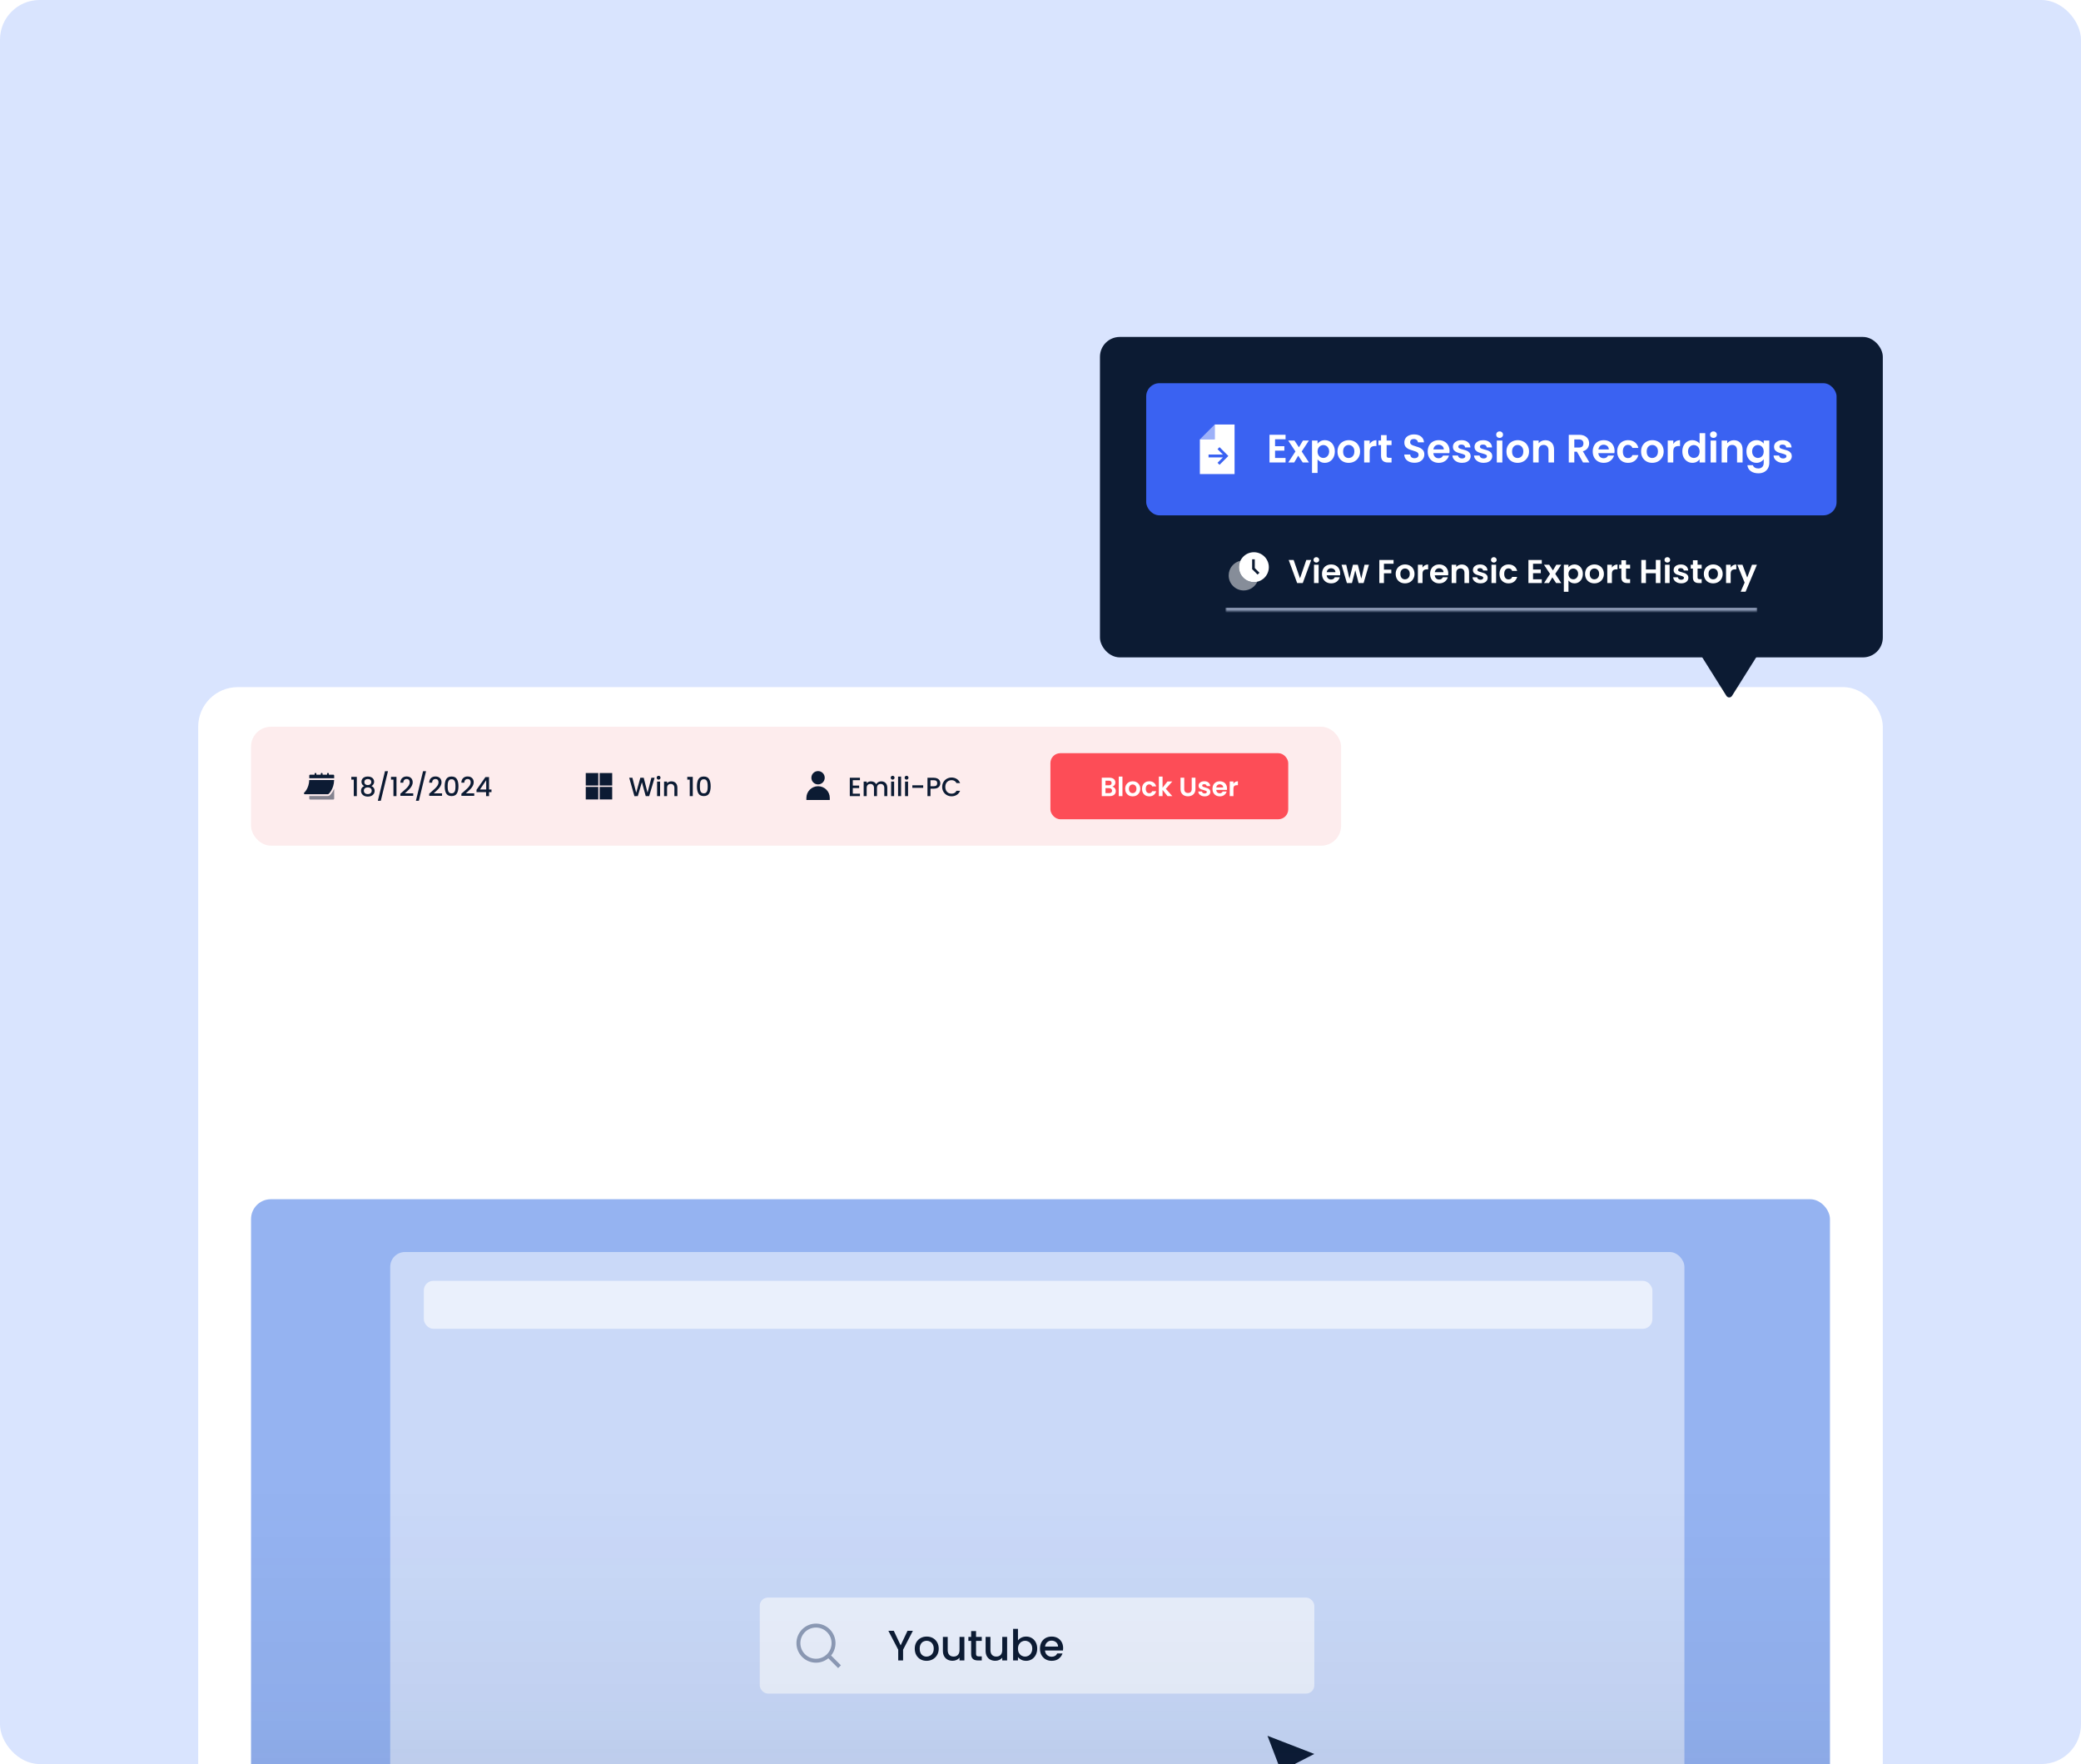 <?xml version="1.0" encoding="UTF-8"?> <svg xmlns="http://www.w3.org/2000/svg" width="630" height="534" viewBox="0 0 630 534" fill="none"><g clip-path="url(#clip0_5501_14494)"><rect width="630" height="534" rx="12" fill="white"></rect><rect width="630" height="534" rx="12" fill="#417CFA" fill-opacity="0.2"></rect><g filter="url(#filter0_ddd_5501_14494)"><g clip-path="url(#clip1_5501_14494)"><rect x="60" y="142" width="510" height="344" rx="12" fill="white"></rect><g filter="url(#filter1_ddd_5501_14494)"><rect x="76" y="201.131" width="478" height="268.665" rx="6" fill="#95B3F1"></rect><rect opacity="0.5" x="118.134" y="217.113" width="391.803" height="237.321" rx="4.478" fill="white"></rect><rect opacity="0.6" x="128.304" y="225.83" width="371.939" height="14.529" rx="2.906" fill="white"></rect><rect opacity="0.6" x="230.006" y="321.721" width="167.889" height="29.058" rx="2.488" fill="white"></rect><path d="M250.75 339.237L254.154 342.64M252.346 335.514C252.346 336.212 252.208 336.904 251.941 337.549C251.674 338.194 251.282 338.781 250.788 339.274C250.294 339.768 249.708 340.16 249.063 340.427C248.418 340.694 247.726 340.832 247.028 340.832C246.329 340.832 245.638 340.694 244.993 340.427C244.348 340.16 243.761 339.768 243.268 339.274C242.774 338.781 242.382 338.194 242.115 337.549C241.848 336.904 241.71 336.212 241.71 335.514C241.71 334.816 241.848 334.124 242.115 333.479C242.382 332.834 242.774 332.248 243.268 331.754C243.761 331.26 244.348 330.868 244.993 330.601C245.638 330.334 246.329 330.196 247.028 330.196C247.726 330.196 248.418 330.334 249.063 330.601C249.708 330.868 250.294 331.26 250.788 331.754C251.282 332.248 251.674 332.834 251.941 333.479C252.208 334.124 252.346 334.816 252.346 335.514Z" stroke="#8E9BB6" stroke-width="1.193"></path><path d="M276.369 331.774L273.399 337.496V340.75H271.927V337.496L268.943 331.774H270.584L272.663 336.178L274.742 331.774H276.369ZM280.495 340.866C279.824 340.866 279.217 340.716 278.674 340.414C278.132 340.104 277.706 339.674 277.396 339.123C277.086 338.563 276.931 337.917 276.931 337.186C276.931 336.462 277.09 335.821 277.409 335.261C277.727 334.702 278.162 334.271 278.713 333.97C279.264 333.669 279.88 333.518 280.56 333.518C281.24 333.518 281.855 333.669 282.406 333.97C282.957 334.271 283.392 334.702 283.711 335.261C284.029 335.821 284.189 336.462 284.189 337.186C284.189 337.909 284.025 338.55 283.698 339.11C283.371 339.669 282.923 340.104 282.355 340.414C281.795 340.716 281.175 340.866 280.495 340.866ZM280.495 339.588C280.874 339.588 281.227 339.497 281.554 339.316C281.89 339.136 282.161 338.864 282.368 338.503C282.574 338.141 282.678 337.702 282.678 337.186C282.678 336.669 282.579 336.234 282.381 335.881C282.183 335.52 281.92 335.248 281.593 335.068C281.266 334.887 280.913 334.796 280.534 334.796C280.155 334.796 279.802 334.887 279.475 335.068C279.156 335.248 278.902 335.52 278.713 335.881C278.524 336.234 278.429 336.669 278.429 337.186C278.429 337.952 278.623 338.546 279.01 338.968C279.406 339.381 279.901 339.588 280.495 339.588ZM291.959 333.634V340.75H290.487V339.911C290.255 340.203 289.949 340.436 289.57 340.608C289.2 340.772 288.804 340.853 288.382 340.853C287.822 340.853 287.319 340.737 286.871 340.505C286.432 340.272 286.083 339.928 285.825 339.471C285.575 339.015 285.45 338.464 285.45 337.818V333.634H286.91V337.599C286.91 338.236 287.069 338.727 287.388 339.071C287.706 339.407 288.141 339.575 288.692 339.575C289.243 339.575 289.678 339.407 289.996 339.071C290.323 338.727 290.487 338.236 290.487 337.599V333.634H291.959ZM295.49 334.835V338.774C295.49 339.041 295.551 339.235 295.671 339.355C295.8 339.467 296.015 339.523 296.317 339.523H297.221V340.75H296.059C295.396 340.75 294.888 340.595 294.535 340.285C294.182 339.975 294.005 339.471 294.005 338.774V334.835H293.166V333.634H294.005V331.865H295.49V333.634H297.221V334.835H295.49ZM304.893 333.634V340.75H303.421V339.911C303.188 340.203 302.883 340.436 302.504 340.608C302.134 340.772 301.738 340.853 301.316 340.853C300.756 340.853 300.252 340.737 299.805 340.505C299.366 340.272 299.017 339.928 298.759 339.471C298.509 339.015 298.384 338.464 298.384 337.818V333.634H299.843V337.599C299.843 338.236 300.003 338.727 300.321 339.071C300.64 339.407 301.075 339.575 301.626 339.575C302.177 339.575 302.611 339.407 302.93 339.071C303.257 338.727 303.421 338.236 303.421 337.599V333.634H304.893ZM308.179 334.693C308.428 334.349 308.768 334.069 309.199 333.854C309.638 333.63 310.124 333.518 310.658 333.518C311.287 333.518 311.855 333.669 312.363 333.97C312.871 334.271 313.271 334.702 313.564 335.261C313.857 335.812 314.003 336.445 314.003 337.16C314.003 337.874 313.857 338.516 313.564 339.084C313.271 339.644 312.867 340.083 312.35 340.401C311.842 340.711 311.278 340.866 310.658 340.866C310.107 340.866 309.616 340.759 309.186 340.543C308.764 340.328 308.428 340.053 308.179 339.717V340.75H306.706V331.193H308.179V334.693ZM312.505 337.16C312.505 336.669 312.402 336.247 312.195 335.894C311.997 335.533 311.73 335.261 311.394 335.081C311.067 334.891 310.714 334.796 310.335 334.796C309.965 334.796 309.612 334.891 309.276 335.081C308.949 335.27 308.682 335.545 308.476 335.907C308.278 336.269 308.179 336.695 308.179 337.186C308.179 337.676 308.278 338.107 308.476 338.477C308.682 338.839 308.949 339.114 309.276 339.304C309.612 339.493 309.965 339.588 310.335 339.588C310.714 339.588 311.067 339.493 311.394 339.304C311.73 339.106 311.997 338.821 312.195 338.451C312.402 338.081 312.505 337.651 312.505 337.16ZM321.852 337.018C321.852 337.285 321.834 337.526 321.8 337.741H316.363C316.406 338.309 316.617 338.765 316.996 339.11C317.375 339.454 317.84 339.626 318.391 339.626C319.183 339.626 319.742 339.295 320.069 338.632H321.658C321.443 339.286 321.051 339.824 320.483 340.246C319.923 340.66 319.226 340.866 318.391 340.866C317.71 340.866 317.099 340.716 316.557 340.414C316.023 340.104 315.601 339.674 315.291 339.123C314.99 338.563 314.839 337.917 314.839 337.186C314.839 336.454 314.985 335.812 315.278 335.261C315.58 334.702 315.997 334.271 316.531 333.97C317.073 333.669 317.693 333.518 318.391 333.518C319.062 333.518 319.661 333.664 320.186 333.957C320.711 334.25 321.12 334.663 321.413 335.197C321.705 335.722 321.852 336.329 321.852 337.018ZM320.315 336.553C320.306 336.01 320.113 335.576 319.734 335.248C319.355 334.921 318.886 334.758 318.326 334.758C317.818 334.758 317.383 334.921 317.022 335.248C316.66 335.567 316.445 336.002 316.376 336.553H320.315Z" fill="#0C1B33"></path><path d="M389.145 377.74L383.719 363.561L397.898 369.055L392.159 372.001L389.145 377.74Z" fill="#0C1B33"></path><rect opacity="0.2" x="76" y="287.328" width="478" height="182.468" rx="5.597" fill="url(#paint0_linear_5501_14494)"></rect><rect x="93.91" y="426.138" width="25.747" height="3.358" rx="1.119" fill="white"></rect><rect x="124.135" y="423.899" width="88.436" height="5.597" rx="1.119" fill="#FEAE50"></rect><rect x="217.049" y="426.138" width="113.063" height="3.358" rx="1.119" fill="white"></rect><rect x="334.589" y="426.138" width="41.419" height="3.358" rx="1.119" fill="white"></rect><rect x="380.486" y="426.138" width="76.122" height="3.358" rx="1.119" fill="white"></rect><rect x="461.086" y="426.138" width="75.002" height="3.358" rx="1.119" fill="white"></rect><path d="M110.373 447.408L98.432 454.871L98.432 439.945L110.373 447.408Z" fill="white"></path><g clip-path="url(#clip2_5501_14494)"><path opacity="0.5" d="M129.732 447.452L138.128 452.946L138.128 441.959L129.732 447.452Z" fill="white"></path><path d="M123.016 447.452L131.412 452.946L131.412 441.959L123.016 447.452Z" fill="white"></path></g><g clip-path="url(#clip3_5501_14494)"><path opacity="0.5" d="M163.315 447.452L154.919 452.946L154.919 441.959L163.315 447.452Z" fill="white"></path><path d="M170.032 447.452L161.636 452.946L161.636 441.959L170.032 447.452Z" fill="white"></path></g><path d="M274.036 447.558C274.036 446.525 274.209 445.72 274.556 445.14C274.908 444.555 275.511 444.263 276.365 444.263C277.219 444.263 277.819 444.555 278.165 445.14C278.517 445.72 278.693 446.525 278.693 447.558C278.693 448.603 278.517 449.421 278.165 450.012C277.819 450.597 277.219 450.89 276.365 450.89C275.511 450.89 274.908 450.597 274.556 450.012C274.209 449.421 274.036 448.603 274.036 447.558ZM277.69 447.558C277.69 447.075 277.657 446.666 277.592 446.331C277.532 445.997 277.407 445.725 277.216 445.517C277.025 445.302 276.741 445.194 276.365 445.194C275.989 445.194 275.705 445.302 275.514 445.517C275.323 445.725 275.195 445.997 275.129 446.331C275.069 446.666 275.039 447.075 275.039 447.558C275.039 448.06 275.069 448.481 275.129 448.821C275.189 449.161 275.314 449.436 275.505 449.645C275.702 449.854 275.989 449.958 276.365 449.958C276.741 449.958 277.025 449.854 277.216 449.645C277.413 449.436 277.541 449.161 277.601 448.821C277.66 448.481 277.69 448.06 277.69 447.558ZM279.684 447.558C279.684 446.525 279.857 445.72 280.203 445.14C280.556 444.555 281.159 444.263 282.012 444.263C282.866 444.263 283.466 444.555 283.812 445.14C284.165 445.72 284.341 446.525 284.341 447.558C284.341 448.603 284.165 449.421 283.812 450.012C283.466 450.597 282.866 450.89 282.012 450.89C281.159 450.89 280.556 450.597 280.203 450.012C279.857 449.421 279.684 448.603 279.684 447.558ZM283.338 447.558C283.338 447.075 283.305 446.666 283.239 446.331C283.18 445.997 283.054 445.725 282.863 445.517C282.672 445.302 282.388 445.194 282.012 445.194C281.636 445.194 281.353 445.302 281.162 445.517C280.971 445.725 280.842 445.997 280.776 446.331C280.717 446.666 280.687 447.075 280.687 447.558C280.687 448.06 280.717 448.481 280.776 448.821C280.836 449.161 280.962 449.436 281.153 449.645C281.35 449.854 281.636 449.958 282.012 449.958C282.388 449.958 282.672 449.854 282.863 449.645C283.06 449.436 283.188 449.161 283.248 448.821C283.308 448.481 283.338 448.06 283.338 447.558ZM285.878 450.97C285.693 450.97 285.537 450.908 285.412 450.782C285.287 450.657 285.224 450.502 285.224 450.317C285.224 450.132 285.287 449.976 285.412 449.851C285.537 449.726 285.693 449.663 285.878 449.663C286.057 449.663 286.209 449.726 286.334 449.851C286.46 449.976 286.523 450.132 286.523 450.317C286.523 450.502 286.46 450.657 286.334 450.782C286.209 450.908 286.057 450.97 285.878 450.97ZM285.878 447.209C285.693 447.209 285.537 447.146 285.412 447.021C285.287 446.896 285.224 446.74 285.224 446.555C285.224 446.37 285.287 446.215 285.412 446.09C285.537 445.964 285.693 445.902 285.878 445.902C286.057 445.902 286.209 445.964 286.334 446.09C286.46 446.215 286.523 446.37 286.523 446.555C286.523 446.74 286.46 446.896 286.334 447.021C286.209 447.146 286.057 447.209 285.878 447.209ZM287.437 447.558C287.437 446.525 287.61 445.72 287.956 445.14C288.309 444.555 288.912 444.263 289.765 444.263C290.619 444.263 291.219 444.555 291.566 445.14C291.918 445.72 292.094 446.525 292.094 447.558C292.094 448.603 291.918 449.421 291.566 450.012C291.219 450.597 290.619 450.89 289.765 450.89C288.912 450.89 288.309 450.597 287.956 450.012C287.61 449.421 287.437 448.603 287.437 447.558ZM291.091 447.558C291.091 447.075 291.058 446.666 290.992 446.331C290.933 445.997 290.807 445.725 290.616 445.517C290.425 445.302 290.142 445.194 289.765 445.194C289.389 445.194 289.106 445.302 288.915 445.517C288.724 445.725 288.595 445.997 288.53 446.331C288.47 446.666 288.44 447.075 288.44 447.558C288.44 448.06 288.47 448.481 288.53 448.821C288.589 449.161 288.715 449.436 288.906 449.645C289.103 449.854 289.389 449.958 289.765 449.958C290.142 449.958 290.425 449.854 290.616 449.645C290.813 449.436 290.942 449.161 291.001 448.821C291.061 448.481 291.091 448.06 291.091 447.558ZM293.085 447.558C293.085 446.525 293.258 445.72 293.604 445.14C293.956 444.555 294.559 444.263 295.413 444.263C296.267 444.263 296.867 444.555 297.213 445.14C297.565 445.72 297.741 446.525 297.741 447.558C297.741 448.603 297.565 449.421 297.213 450.012C296.867 450.597 296.267 450.89 295.413 450.89C294.559 450.89 293.956 450.597 293.604 450.012C293.258 449.421 293.085 448.603 293.085 447.558ZM296.738 447.558C296.738 447.075 296.706 446.666 296.64 446.331C296.58 445.997 296.455 445.725 296.264 445.517C296.073 445.302 295.789 445.194 295.413 445.194C295.037 445.194 294.753 445.302 294.562 445.517C294.371 445.725 294.243 445.997 294.177 446.331C294.117 446.666 294.088 447.075 294.088 447.558C294.088 448.06 294.117 448.481 294.177 448.821C294.237 449.161 294.362 449.436 294.553 449.645C294.75 449.854 295.037 449.958 295.413 449.958C295.789 449.958 296.073 449.854 296.264 449.645C296.461 449.436 296.589 449.161 296.649 448.821C296.709 448.481 296.738 448.06 296.738 447.558ZM299.278 450.97C299.093 450.97 298.938 450.908 298.813 450.782C298.687 450.657 298.625 450.502 298.625 450.317C298.625 450.132 298.687 449.976 298.813 449.851C298.938 449.726 299.093 449.663 299.278 449.663C299.458 449.663 299.61 449.726 299.735 449.851C299.861 449.976 299.923 450.132 299.923 450.317C299.923 450.502 299.861 450.657 299.735 450.782C299.61 450.908 299.458 450.97 299.278 450.97ZM299.278 447.209C299.093 447.209 298.938 447.146 298.813 447.021C298.687 446.896 298.625 446.74 298.625 446.555C298.625 446.37 298.687 446.215 298.813 446.09C298.938 445.964 299.093 445.902 299.278 445.902C299.458 445.902 299.61 445.964 299.735 446.09C299.861 446.215 299.923 446.37 299.923 446.555C299.923 446.74 299.861 446.896 299.735 447.021C299.61 447.146 299.458 447.209 299.278 447.209ZM301.402 449.52C301.975 449.024 302.426 448.618 302.754 448.302C303.089 447.979 303.366 447.645 303.587 447.299C303.808 446.952 303.918 446.606 303.918 446.26C303.918 445.902 303.832 445.621 303.659 445.418C303.492 445.215 303.226 445.114 302.862 445.114C302.509 445.114 302.235 445.227 302.038 445.454C301.847 445.675 301.745 445.973 301.733 446.349H300.748C300.766 445.669 300.969 445.149 301.357 444.791C301.751 444.427 302.25 444.245 302.853 444.245C303.504 444.245 304.011 444.424 304.375 444.782C304.745 445.14 304.93 445.618 304.93 446.215C304.93 446.645 304.82 447.06 304.599 447.46C304.384 447.854 304.124 448.209 303.82 448.526C303.521 448.836 303.139 449.197 302.674 449.609L302.271 449.967H305.11V450.818H300.757V450.075L301.402 449.52ZM305.783 445.311V444.379H307.645V450.908H306.615V445.311H305.783ZM314.643 442.454L312.207 452.475H311.204L313.631 442.454H314.643ZM317.942 447.558C317.942 446.525 318.116 445.72 318.462 445.14C318.814 444.555 319.417 444.263 320.271 444.263C321.125 444.263 321.725 444.555 322.071 445.14C322.423 445.72 322.599 446.525 322.599 447.558C322.599 448.603 322.423 449.421 322.071 450.012C321.725 450.597 321.125 450.89 320.271 450.89C319.417 450.89 318.814 450.597 318.462 450.012C318.116 449.421 317.942 448.603 317.942 447.558ZM321.596 447.558C321.596 447.075 321.563 446.666 321.498 446.331C321.438 445.997 321.313 445.725 321.122 445.517C320.931 445.302 320.647 445.194 320.271 445.194C319.895 445.194 319.611 445.302 319.42 445.517C319.229 445.725 319.101 445.997 319.035 446.331C318.975 446.666 318.945 447.075 318.945 447.558C318.945 448.06 318.975 448.481 319.035 448.821C319.095 449.161 319.22 449.436 319.411 449.645C319.608 449.854 319.895 449.958 320.271 449.958C320.647 449.958 320.931 449.854 321.122 449.645C321.319 449.436 321.447 449.161 321.507 448.821C321.566 448.481 321.596 448.06 321.596 447.558ZM323.59 447.558C323.59 446.525 323.763 445.72 324.109 445.14C324.462 444.555 325.065 444.263 325.918 444.263C326.772 444.263 327.372 444.555 327.718 445.14C328.071 445.72 328.247 446.525 328.247 447.558C328.247 448.603 328.071 449.421 327.718 450.012C327.372 450.597 326.772 450.89 325.918 450.89C325.065 450.89 324.462 450.597 324.109 450.012C323.763 449.421 323.59 448.603 323.59 447.558ZM327.244 447.558C327.244 447.075 327.211 446.666 327.145 446.331C327.086 445.997 326.96 445.725 326.769 445.517C326.578 445.302 326.295 445.194 325.918 445.194C325.542 445.194 325.259 445.302 325.068 445.517C324.877 445.725 324.748 445.997 324.683 446.331C324.623 446.666 324.593 447.075 324.593 447.558C324.593 448.06 324.623 448.481 324.683 448.821C324.742 449.161 324.868 449.436 325.059 449.645C325.256 449.854 325.542 449.958 325.918 449.958C326.295 449.958 326.578 449.854 326.769 449.645C326.966 449.436 327.095 449.161 327.154 448.821C327.214 448.481 327.244 448.06 327.244 447.558ZM329.784 450.97C329.599 450.97 329.443 450.908 329.318 450.782C329.193 450.657 329.13 450.502 329.13 450.317C329.13 450.132 329.193 449.976 329.318 449.851C329.443 449.726 329.599 449.663 329.784 449.663C329.963 449.663 330.115 449.726 330.241 449.851C330.366 449.976 330.429 450.132 330.429 450.317C330.429 450.502 330.366 450.657 330.241 450.782C330.115 450.908 329.963 450.97 329.784 450.97ZM329.784 447.209C329.599 447.209 329.443 447.146 329.318 447.021C329.193 446.896 329.13 446.74 329.13 446.555C329.13 446.37 329.193 446.215 329.318 446.09C329.443 445.964 329.599 445.902 329.784 445.902C329.963 445.902 330.115 445.964 330.241 446.09C330.366 446.215 330.429 446.37 330.429 446.555C330.429 446.74 330.366 446.896 330.241 447.021C330.115 447.146 329.963 447.209 329.784 447.209ZM331.343 447.558C331.343 446.525 331.516 445.72 331.863 445.14C332.215 444.555 332.818 444.263 333.672 444.263C334.525 444.263 335.125 444.555 335.472 445.14C335.824 445.72 336 446.525 336 447.558C336 448.603 335.824 449.421 335.472 450.012C335.125 450.597 334.525 450.89 333.672 450.89C332.818 450.89 332.215 450.597 331.863 450.012C331.516 449.421 331.343 448.603 331.343 447.558ZM334.997 447.558C334.997 447.075 334.964 446.666 334.898 446.331C334.839 445.997 334.713 445.725 334.522 445.517C334.331 445.302 334.048 445.194 333.672 445.194C333.295 445.194 333.012 445.302 332.821 445.517C332.63 445.725 332.501 445.997 332.436 446.331C332.376 446.666 332.346 447.075 332.346 447.558C332.346 448.06 332.376 448.481 332.436 448.821C332.495 449.161 332.621 449.436 332.812 449.645C333.009 449.854 333.295 449.958 333.672 449.958C334.048 449.958 334.331 449.854 334.522 449.645C334.719 449.436 334.848 449.161 334.907 448.821C334.967 448.481 334.997 448.06 334.997 447.558ZM336.991 447.558C336.991 446.525 337.164 445.72 337.51 445.14C337.862 444.555 338.465 444.263 339.319 444.263C340.173 444.263 340.773 444.555 341.119 445.14C341.471 445.72 341.648 446.525 341.648 447.558C341.648 448.603 341.471 449.421 341.119 450.012C340.773 450.597 340.173 450.89 339.319 450.89C338.465 450.89 337.862 450.597 337.51 450.012C337.164 449.421 336.991 448.603 336.991 447.558ZM340.644 447.558C340.644 447.075 340.612 446.666 340.546 446.331C340.486 445.997 340.361 445.725 340.17 445.517C339.979 445.302 339.695 445.194 339.319 445.194C338.943 445.194 338.659 445.302 338.468 445.517C338.277 445.725 338.149 445.997 338.083 446.331C338.024 446.666 337.994 447.075 337.994 447.558C337.994 448.06 338.024 448.481 338.083 448.821C338.143 449.161 338.268 449.436 338.459 449.645C338.656 449.854 338.943 449.958 339.319 449.958C339.695 449.958 339.979 449.854 340.17 449.645C340.367 449.436 340.495 449.161 340.555 448.821C340.615 448.481 340.644 448.06 340.644 447.558ZM343.184 450.97C342.999 450.97 342.844 450.908 342.719 450.782C342.593 450.657 342.531 450.502 342.531 450.317C342.531 450.132 342.593 449.976 342.719 449.851C342.844 449.726 342.999 449.663 343.184 449.663C343.364 449.663 343.516 449.726 343.641 449.851C343.767 449.976 343.829 450.132 343.829 450.317C343.829 450.502 343.767 450.657 343.641 450.782C343.516 450.908 343.364 450.97 343.184 450.97ZM343.184 447.209C342.999 447.209 342.844 447.146 342.719 447.021C342.593 446.896 342.531 446.74 342.531 446.555C342.531 446.37 342.593 446.215 342.719 446.09C342.844 445.964 342.999 445.902 343.184 445.902C343.364 445.902 343.516 445.964 343.641 446.09C343.767 446.215 343.829 446.37 343.829 446.555C343.829 446.74 343.767 446.896 343.641 447.021C343.516 447.146 343.364 447.209 343.184 447.209ZM344.618 449.546V448.776L347.627 444.46H348.863V448.66H349.696V449.546H348.863V450.908H347.86V449.546H344.618ZM347.905 445.499L345.792 448.66H347.905V445.499ZM354.662 445.257H351.662V447.039C351.787 446.872 351.972 446.731 352.217 446.618C352.468 446.505 352.733 446.448 353.014 446.448C353.515 446.448 353.921 446.555 354.232 446.77C354.548 446.985 354.772 447.257 354.903 447.585C355.041 447.914 355.109 448.26 355.109 448.624C355.109 449.066 355.023 449.46 354.85 449.806C354.683 450.146 354.429 450.415 354.089 450.612C353.754 450.809 353.342 450.908 352.853 450.908C352.202 450.908 351.679 450.747 351.285 450.424C350.891 450.102 350.656 449.675 350.578 449.143H351.572C351.638 449.424 351.784 449.648 352.011 449.815C352.238 449.976 352.521 450.057 352.862 450.057C353.285 450.057 353.602 449.929 353.811 449.672C354.026 449.415 354.133 449.075 354.133 448.651C354.133 448.221 354.026 447.893 353.811 447.666C353.596 447.433 353.28 447.317 352.862 447.317C352.569 447.317 352.321 447.391 352.118 447.54C351.921 447.684 351.778 447.881 351.688 448.132H350.721V444.361H354.662V445.257Z" fill="white"></path><path fill-rule="evenodd" clip-rule="evenodd" d="M468.105 441.437C467.429 441.437 466.758 441.571 466.133 441.83C465.508 442.089 464.94 442.468 464.461 442.947C463.983 443.426 463.603 443.994 463.344 444.619C463.085 445.244 462.952 445.914 462.952 446.591C462.952 447.268 463.085 447.938 463.344 448.564C463.603 449.189 463.983 449.757 464.461 450.236C464.94 450.714 465.508 451.094 466.133 451.353C466.758 451.612 467.429 451.745 468.105 451.745C468.782 451.745 469.452 451.612 470.078 451.353C470.703 451.094 471.271 450.714 471.75 450.236C472.228 449.757 472.608 449.189 472.867 448.564C473.126 447.938 473.259 447.268 473.259 446.591C473.259 445.914 473.126 445.244 472.867 444.619C472.608 443.994 472.228 443.426 471.75 442.947C471.271 442.468 470.703 442.089 470.078 441.83C469.452 441.571 468.782 441.437 468.105 441.437ZM465.562 440.451C466.368 440.117 467.233 439.945 468.105 439.945C468.978 439.945 469.843 440.117 470.649 440.451C471.455 440.785 472.188 441.274 472.805 441.892C473.422 442.509 473.912 443.241 474.246 444.048C474.58 444.854 474.752 445.718 474.752 446.591C474.752 447.464 474.58 448.328 474.246 449.135C474.008 449.71 473.69 450.248 473.303 450.734L476.539 453.97L475.484 455.025L472.248 451.789C471.763 452.176 471.224 452.493 470.649 452.732C469.843 453.066 468.978 453.238 468.105 453.238C467.233 453.238 466.368 453.066 465.562 452.732C464.756 452.398 464.023 451.908 463.406 451.291C462.789 450.674 462.299 449.941 461.965 449.135C461.631 448.328 461.459 447.464 461.459 446.591C461.459 445.718 461.631 444.854 461.965 444.048C462.299 443.241 462.789 442.509 463.406 441.892C464.023 441.274 464.756 440.785 465.562 440.451Z" fill="white"></path><path fill-rule="evenodd" clip-rule="evenodd" d="M467.522 449.273V444.049H468.828V449.273H467.522Z" fill="white"></path><path fill-rule="evenodd" clip-rule="evenodd" d="M470.788 447.314L465.563 447.314L465.563 446.008L470.788 446.008L470.788 447.314Z" fill="white"></path><g clip-path="url(#clip4_5501_14494)"><path d="M490.564 441.438V453.378H505.49V441.438H490.564Z" stroke="white" stroke-width="1.493"></path><path d="M493.931 445.409V444.314H495.977V450.501H494.755V445.409H493.931Z" fill="white"></path><path d="M500.941 450.501L499.836 448.781L498.833 450.501H497.676L499.287 447.924L497.654 445.391H498.833L499.938 447.104L500.934 445.391H502.091L500.488 447.961L502.12 450.501H500.941Z" fill="white"></path></g><path d="M520.416 445.169V442.184H523.401" stroke="white" stroke-width="1.493"></path><path d="M523.401 452.632L520.416 452.632L520.416 449.647" stroke="white" stroke-width="1.493"></path><path d="M533.849 449.647L533.849 452.632L530.864 452.632" stroke="white" stroke-width="1.493"></path><path d="M530.864 442.184L533.849 442.184L533.849 445.169" stroke="white" stroke-width="1.493"></path></g><rect x="76" y="154" width="330" height="36" rx="6" fill="#FDECED"></rect><g clip-path="url(#clip5_5501_14494)"><path d="M92.268 174.417H99.287C99.35 174.417 99.41 174.395 99.459 174.355C99.526 174.299 101.064 172.976 101.158 170.12H93.62C93.526 172.712 92.11 173.931 92.096 173.943C92.009 174.016 91.978 174.135 92.016 174.241C92.055 174.346 92.155 174.417 92.268 174.417Z" fill="#0C1B33"></path><path d="M100.898 168.509H99.555V168.24C99.555 168.09 99.437 167.972 99.287 167.972C99.136 167.972 99.018 168.09 99.018 168.24V168.509H97.657V168.24C97.657 168.09 97.539 167.972 97.389 167.972C97.238 167.972 97.12 168.09 97.12 168.24V168.509H95.777V168.24C95.777 168.09 95.659 167.972 95.509 167.972C95.359 167.972 95.24 168.09 95.24 168.24V168.509H93.897C93.747 168.509 93.629 168.627 93.629 168.777V169.583H101.167V168.777C101.167 168.627 101.049 168.509 100.898 168.509Z" fill="#0C1B33"></path><path opacity="0.5" d="M99.804 174.767C99.658 174.888 99.475 174.954 99.287 174.954H93.629V175.76C93.629 175.909 93.749 176.029 93.897 176.029H100.898C101.047 176.029 101.167 175.909 101.167 175.76V172.75C100.649 174.02 99.926 174.664 99.804 174.767Z" fill="#0C1B33"></path></g><path d="M106.36 170V169.168H108.024V175H107.104V170H106.36ZM110.261 171.952C109.706 171.675 109.429 171.237 109.429 170.64C109.429 170.352 109.501 170.088 109.645 169.848C109.789 169.608 110.005 169.419 110.293 169.28C110.581 169.136 110.933 169.064 111.349 169.064C111.76 169.064 112.109 169.136 112.397 169.28C112.69 169.419 112.909 169.608 113.053 169.848C113.197 170.088 113.269 170.352 113.269 170.64C113.269 170.939 113.192 171.203 113.037 171.432C112.888 171.656 112.688 171.829 112.437 171.952C112.741 172.064 112.981 172.248 113.157 172.504C113.333 172.755 113.421 173.051 113.421 173.392C113.421 173.739 113.333 174.045 113.157 174.312C112.981 174.579 112.736 174.784 112.421 174.928C112.106 175.072 111.749 175.144 111.349 175.144C110.949 175.144 110.592 175.072 110.277 174.928C109.968 174.784 109.725 174.579 109.549 174.312C109.373 174.045 109.285 173.739 109.285 173.392C109.285 173.045 109.373 172.747 109.549 172.496C109.725 172.245 109.962 172.064 110.261 171.952ZM112.397 170.752C112.397 170.453 112.304 170.224 112.117 170.064C111.93 169.904 111.674 169.824 111.349 169.824C111.029 169.824 110.776 169.904 110.589 170.064C110.402 170.224 110.309 170.456 110.309 170.76C110.309 171.027 110.405 171.245 110.597 171.416C110.794 171.581 111.045 171.664 111.349 171.664C111.653 171.664 111.904 171.579 112.101 171.408C112.298 171.237 112.397 171.019 112.397 170.752ZM111.349 172.352C110.997 172.352 110.709 172.44 110.485 172.616C110.266 172.787 110.157 173.035 110.157 173.36C110.157 173.664 110.264 173.912 110.477 174.104C110.69 174.291 110.981 174.384 111.349 174.384C111.712 174.384 111.997 174.288 112.205 174.096C112.418 173.904 112.525 173.659 112.525 173.36C112.525 173.04 112.416 172.792 112.197 172.616C111.984 172.44 111.701 172.352 111.349 172.352ZM117.458 167.448L115.282 176.4H114.386L116.554 167.448H117.458ZM118.368 170V169.168H120.032V175H119.112V170H118.368ZM121.789 173.76C122.301 173.317 122.703 172.955 122.997 172.672C123.295 172.384 123.543 172.085 123.741 171.776C123.938 171.467 124.037 171.157 124.037 170.848C124.037 170.528 123.959 170.277 123.805 170.096C123.655 169.915 123.418 169.824 123.093 169.824C122.778 169.824 122.533 169.925 122.357 170.128C122.186 170.325 122.095 170.592 122.085 170.928H121.205C121.221 170.32 121.402 169.856 121.749 169.536C122.101 169.211 122.546 169.048 123.085 169.048C123.666 169.048 124.119 169.208 124.445 169.528C124.775 169.848 124.941 170.275 124.941 170.808C124.941 171.192 124.842 171.563 124.645 171.92C124.453 172.272 124.221 172.589 123.949 172.872C123.682 173.149 123.341 173.472 122.925 173.84L122.565 174.16H125.101V174.92H121.213V174.256L121.789 173.76ZM128.982 167.448L126.806 176.4H125.91L128.078 167.448H128.982ZM130.515 173.76C131.027 173.317 131.43 172.955 131.723 172.672C132.022 172.384 132.27 172.085 132.467 171.776C132.665 171.467 132.763 171.157 132.763 170.848C132.763 170.528 132.686 170.277 132.531 170.096C132.382 169.915 132.145 169.824 131.819 169.824C131.505 169.824 131.259 169.925 131.083 170.128C130.913 170.325 130.822 170.592 130.811 170.928H129.931C129.947 170.32 130.129 169.856 130.475 169.536C130.827 169.211 131.273 169.048 131.811 169.048C132.393 169.048 132.846 169.208 133.171 169.528C133.502 169.848 133.667 170.275 133.667 170.808C133.667 171.192 133.569 171.563 133.371 171.92C133.179 172.272 132.947 172.589 132.675 172.872C132.409 173.149 132.067 173.472 131.651 173.84L131.291 174.16H133.827V174.92H129.939V174.256L130.515 173.76ZM134.628 172.008C134.628 171.085 134.783 170.365 135.092 169.848C135.407 169.325 135.946 169.064 136.708 169.064C137.471 169.064 138.007 169.325 138.316 169.848C138.631 170.365 138.788 171.085 138.788 172.008C138.788 172.941 138.631 173.672 138.316 174.2C138.007 174.723 137.471 174.984 136.708 174.984C135.946 174.984 135.407 174.723 135.092 174.2C134.783 173.672 134.628 172.941 134.628 172.008ZM137.892 172.008C137.892 171.576 137.863 171.211 137.804 170.912C137.751 170.613 137.639 170.371 137.468 170.184C137.298 169.992 137.044 169.896 136.708 169.896C136.372 169.896 136.119 169.992 135.948 170.184C135.778 170.371 135.663 170.613 135.604 170.912C135.551 171.211 135.524 171.576 135.524 172.008C135.524 172.456 135.551 172.832 135.604 173.136C135.658 173.44 135.77 173.685 135.94 173.872C136.116 174.059 136.372 174.152 136.708 174.152C137.044 174.152 137.298 174.059 137.468 173.872C137.644 173.685 137.759 173.44 137.812 173.136C137.866 172.832 137.892 172.456 137.892 172.008ZM140.257 173.76C140.769 173.317 141.172 172.955 141.465 172.672C141.764 172.384 142.012 172.085 142.209 171.776C142.407 171.467 142.505 171.157 142.505 170.848C142.505 170.528 142.428 170.277 142.273 170.096C142.124 169.915 141.887 169.824 141.561 169.824C141.247 169.824 141.001 169.925 140.825 170.128C140.655 170.325 140.564 170.592 140.553 170.928H139.673C139.689 170.32 139.871 169.856 140.217 169.536C140.569 169.211 141.015 169.048 141.553 169.048C142.135 169.048 142.588 169.208 142.913 169.528C143.244 169.848 143.409 170.275 143.409 170.808C143.409 171.192 143.311 171.563 143.113 171.92C142.921 172.272 142.689 172.589 142.417 172.872C142.151 173.149 141.809 173.472 141.393 173.84L141.033 174.16H143.569V174.92H139.681V174.256L140.257 173.76ZM144.259 173.784V173.096L146.947 169.24H148.051V172.992H148.795V173.784H148.051V175H147.155V173.784H144.259ZM147.195 170.168L145.307 172.992H147.195V170.168Z" fill="#0C1B33"></path><path d="M181.125 168H177.333V171.792H181.125V168Z" fill="#0C1B33"></path><path d="M185.333 168H181.541V171.792H185.333V168Z" fill="#0C1B33"></path><path d="M181.125 172.208H177.333V176H181.125V172.208Z" fill="#0C1B33"></path><path d="M185.333 172.208H181.541V176H185.333V172.208Z" fill="#0C1B33"></path><path d="M198.173 169.44L196.525 175H195.493L194.325 170.792L193.085 175L192.061 175.008L190.485 169.44H191.453L192.605 173.968L193.853 169.44H194.877L196.037 173.944L197.197 169.44H198.173ZM199.389 170.008C199.224 170.008 199.085 169.952 198.973 169.84C198.861 169.728 198.805 169.589 198.805 169.424C198.805 169.259 198.861 169.12 198.973 169.008C199.085 168.896 199.224 168.84 199.389 168.84C199.549 168.84 199.685 168.896 199.797 169.008C199.909 169.12 199.965 169.259 199.965 169.424C199.965 169.589 199.909 169.728 199.797 169.84C199.685 169.952 199.549 170.008 199.389 170.008ZM199.837 170.592V175H198.925V170.592H199.837ZM203.259 170.52C203.605 170.52 203.915 170.592 204.187 170.736C204.464 170.88 204.68 171.093 204.835 171.376C204.989 171.659 205.067 172 205.067 172.4V175H204.163V172.536C204.163 172.141 204.064 171.84 203.867 171.632C203.669 171.419 203.4 171.312 203.059 171.312C202.717 171.312 202.445 171.419 202.243 171.632C202.045 171.84 201.947 172.141 201.947 172.536V175H201.035V170.592H201.947V171.096C202.096 170.915 202.285 170.773 202.515 170.672C202.749 170.571 202.997 170.52 203.259 170.52ZM208.068 170V169.168H209.732V175H208.812V170H208.068ZM210.985 172.008C210.985 171.085 211.14 170.365 211.449 169.848C211.764 169.325 212.302 169.064 213.065 169.064C213.828 169.064 214.364 169.325 214.673 169.848C214.988 170.365 215.145 171.085 215.145 172.008C215.145 172.941 214.988 173.672 214.673 174.2C214.364 174.723 213.828 174.984 213.065 174.984C212.302 174.984 211.764 174.723 211.449 174.2C211.14 173.672 210.985 172.941 210.985 172.008ZM214.249 172.008C214.249 171.576 214.22 171.211 214.161 170.912C214.108 170.613 213.996 170.371 213.825 170.184C213.654 169.992 213.401 169.896 213.065 169.896C212.729 169.896 212.476 169.992 212.305 170.184C212.134 170.371 212.02 170.613 211.961 170.912C211.908 171.211 211.881 171.576 211.881 172.008C211.881 172.456 211.908 172.832 211.961 173.136C212.014 173.44 212.126 173.685 212.297 173.872C212.473 174.059 212.729 174.152 213.065 174.152C213.401 174.152 213.654 174.059 213.825 173.872C214.001 173.685 214.116 173.44 214.169 173.136C214.222 172.832 214.249 172.456 214.249 172.008Z" fill="#0C1B33"></path><path d="M244.125 175.542C244.125 173.586 245.711 172 247.667 172C249.623 172 251.208 173.586 251.208 175.542V176.167H244.125V175.542Z" fill="#0C1B33"></path><path d="M247.656 171.457C248.772 171.457 249.676 170.553 249.676 169.437C249.676 168.321 248.772 167.417 247.656 167.417C246.54 167.417 245.635 168.321 245.635 169.437C245.635 170.553 246.54 171.457 247.656 171.457Z" fill="#0C1B33"></path><path d="M258.179 170.176V171.808H260.099V172.552H258.179V174.256H260.339V175H257.267V169.432H260.339V170.176H258.179ZM266.798 170.52C267.145 170.52 267.454 170.592 267.726 170.736C268.003 170.88 268.219 171.093 268.374 171.376C268.534 171.659 268.614 172 268.614 172.4V175H267.71V172.536C267.71 172.141 267.611 171.84 267.414 171.632C267.217 171.419 266.947 171.312 266.606 171.312C266.265 171.312 265.993 171.419 265.79 171.632C265.593 171.84 265.494 172.141 265.494 172.536V175H264.59V172.536C264.59 172.141 264.491 171.84 264.294 171.632C264.097 171.419 263.827 171.312 263.486 171.312C263.145 171.312 262.873 171.419 262.67 171.632C262.473 171.84 262.374 172.141 262.374 172.536V175H261.462V170.592H262.374V171.096C262.523 170.915 262.713 170.773 262.942 170.672C263.171 170.571 263.417 170.52 263.678 170.52C264.03 170.52 264.345 170.595 264.622 170.744C264.899 170.893 265.113 171.109 265.262 171.392C265.395 171.125 265.603 170.915 265.886 170.76C266.169 170.6 266.473 170.52 266.798 170.52ZM270.239 170.008C270.073 170.008 269.935 169.952 269.823 169.84C269.711 169.728 269.655 169.589 269.655 169.424C269.655 169.259 269.711 169.12 269.823 169.008C269.935 168.896 270.073 168.84 270.239 168.84C270.399 168.84 270.535 168.896 270.647 169.008C270.759 169.12 270.815 169.259 270.815 169.424C270.815 169.589 270.759 169.728 270.647 169.84C270.535 169.952 270.399 170.008 270.239 170.008ZM270.687 170.592V175H269.775V170.592H270.687ZM272.796 169.08V175H271.884V169.08H272.796ZM274.457 170.008C274.292 170.008 274.153 169.952 274.041 169.84C273.929 169.728 273.873 169.589 273.873 169.424C273.873 169.259 273.929 169.12 274.041 169.008C274.153 168.896 274.292 168.84 274.457 168.84C274.617 168.84 274.753 168.896 274.865 169.008C274.977 169.12 275.033 169.259 275.033 169.424C275.033 169.589 274.977 169.728 274.865 169.84C274.753 169.952 274.617 170.008 274.457 170.008ZM274.905 170.592V175H273.993V170.592H274.905ZM279.487 171.72V172.488H276.199V171.72H279.487ZM284.67 171.096C284.67 171.379 284.604 171.645 284.47 171.896C284.337 172.147 284.124 172.352 283.83 172.512C283.537 172.667 283.161 172.744 282.702 172.744H281.694V175H280.782V169.44H282.702C283.129 169.44 283.489 169.515 283.782 169.664C284.081 169.808 284.302 170.005 284.446 170.256C284.596 170.507 284.67 170.787 284.67 171.096ZM282.702 172C283.049 172 283.308 171.923 283.478 171.768C283.649 171.608 283.734 171.384 283.734 171.096C283.734 170.488 283.39 170.184 282.702 170.184H281.694V172H282.702ZM285.236 172.208C285.236 171.664 285.362 171.176 285.612 170.744C285.868 170.312 286.212 169.976 286.644 169.736C287.082 169.491 287.559 169.368 288.076 169.368C288.668 169.368 289.194 169.515 289.652 169.808C290.116 170.096 290.452 170.507 290.66 171.04H289.564C289.42 170.747 289.22 170.528 288.964 170.384C288.708 170.24 288.412 170.168 288.076 170.168C287.708 170.168 287.38 170.251 287.092 170.416C286.804 170.581 286.578 170.819 286.412 171.128C286.252 171.437 286.172 171.797 286.172 172.208C286.172 172.619 286.252 172.979 286.412 173.288C286.578 173.597 286.804 173.837 287.092 174.008C287.38 174.173 287.708 174.256 288.076 174.256C288.412 174.256 288.708 174.184 288.964 174.04C289.22 173.896 289.42 173.677 289.564 173.384H290.66C290.452 173.917 290.116 174.328 289.652 174.616C289.194 174.904 288.668 175.048 288.076 175.048C287.554 175.048 287.076 174.928 286.644 174.688C286.212 174.443 285.868 174.104 285.612 173.672C285.362 173.24 285.236 172.752 285.236 172.208Z" fill="#0C1B33"></path><rect x="318" y="162" width="72" height="20" rx="3" fill="#FD4D57"></rect><path d="M336.72 172.136C337.035 172.195 337.293 172.352 337.496 172.608C337.699 172.864 337.8 173.157 337.8 173.488C337.8 173.787 337.725 174.051 337.576 174.28C337.432 174.504 337.221 174.68 336.944 174.808C336.667 174.936 336.339 175 335.96 175H333.552V169.416H335.856C336.235 169.416 336.56 169.477 336.832 169.6C337.109 169.723 337.317 169.893 337.456 170.112C337.6 170.331 337.672 170.579 337.672 170.856C337.672 171.181 337.584 171.453 337.408 171.672C337.237 171.891 337.008 172.045 336.72 172.136ZM334.672 171.72H335.696C335.963 171.72 336.168 171.661 336.312 171.544C336.456 171.421 336.528 171.248 336.528 171.024C336.528 170.8 336.456 170.627 336.312 170.504C336.168 170.381 335.963 170.32 335.696 170.32H334.672V171.72ZM335.8 174.088C336.072 174.088 336.283 174.024 336.432 173.896C336.587 173.768 336.664 173.587 336.664 173.352C336.664 173.112 336.584 172.925 336.424 172.792C336.264 172.653 336.048 172.584 335.776 172.584H334.672V174.088H335.8ZM339.813 169.08V175H338.693V169.08H339.813ZM342.887 175.072C342.461 175.072 342.077 174.979 341.735 174.792C341.394 174.6 341.125 174.331 340.927 173.984C340.735 173.637 340.639 173.237 340.639 172.784C340.639 172.331 340.738 171.931 340.935 171.584C341.138 171.237 341.413 170.971 341.759 170.784C342.106 170.592 342.493 170.496 342.919 170.496C343.346 170.496 343.733 170.592 344.079 170.784C344.426 170.971 344.698 171.237 344.895 171.584C345.098 171.931 345.199 172.331 345.199 172.784C345.199 173.237 345.095 173.637 344.887 173.984C344.685 174.331 344.407 174.6 344.055 174.792C343.709 174.979 343.319 175.072 342.887 175.072ZM342.887 174.096C343.09 174.096 343.279 174.048 343.455 173.952C343.637 173.851 343.781 173.701 343.887 173.504C343.994 173.307 344.047 173.067 344.047 172.784C344.047 172.363 343.935 172.04 343.711 171.816C343.493 171.587 343.223 171.472 342.903 171.472C342.583 171.472 342.314 171.587 342.095 171.816C341.882 172.04 341.775 172.363 341.775 172.784C341.775 173.205 341.879 173.531 342.087 173.76C342.301 173.984 342.567 174.096 342.887 174.096ZM345.733 172.784C345.733 172.325 345.826 171.925 346.013 171.584C346.199 171.237 346.458 170.971 346.789 170.784C347.119 170.592 347.498 170.496 347.925 170.496C348.474 170.496 348.927 170.635 349.285 170.912C349.647 171.184 349.89 171.568 350.013 172.064H348.805C348.741 171.872 348.631 171.723 348.477 171.616C348.327 171.504 348.141 171.448 347.917 171.448C347.597 171.448 347.343 171.565 347.157 171.8C346.97 172.029 346.877 172.357 346.877 172.784C346.877 173.205 346.97 173.533 347.157 173.768C347.343 173.997 347.597 174.112 347.917 174.112C348.37 174.112 348.666 173.909 348.805 173.504H350.013C349.89 173.984 349.647 174.365 349.285 174.648C348.922 174.931 348.469 175.072 347.925 175.072C347.498 175.072 347.119 174.979 346.789 174.792C346.458 174.6 346.199 174.333 346.013 173.992C345.826 173.645 345.733 173.243 345.733 172.784ZM353.457 175L351.953 173.112V175H350.833V169.08H351.953V172.448L353.441 170.568H354.897L352.945 172.792L354.913 175H353.457ZM358.515 169.416V172.872C358.515 173.251 358.614 173.541 358.811 173.744C359.009 173.941 359.286 174.04 359.643 174.04C360.006 174.04 360.286 173.941 360.483 173.744C360.681 173.541 360.779 173.251 360.779 172.872V169.416H361.907V172.864C361.907 173.339 361.803 173.741 361.595 174.072C361.393 174.397 361.118 174.643 360.771 174.808C360.43 174.973 360.049 175.056 359.627 175.056C359.211 175.056 358.833 174.973 358.491 174.808C358.155 174.643 357.889 174.397 357.691 174.072C357.494 173.741 357.395 173.339 357.395 172.864V169.416H358.515ZM364.686 175.072C364.323 175.072 363.998 175.008 363.71 174.88C363.422 174.747 363.192 174.568 363.022 174.344C362.856 174.12 362.766 173.872 362.75 173.6H363.878C363.899 173.771 363.982 173.912 364.126 174.024C364.275 174.136 364.459 174.192 364.678 174.192C364.891 174.192 365.056 174.149 365.174 174.064C365.296 173.979 365.358 173.869 365.358 173.736C365.358 173.592 365.283 173.485 365.134 173.416C364.99 173.341 364.758 173.261 364.438 173.176C364.107 173.096 363.835 173.013 363.622 172.928C363.414 172.843 363.232 172.712 363.078 172.536C362.928 172.36 362.854 172.123 362.854 171.824C362.854 171.579 362.923 171.355 363.062 171.152C363.206 170.949 363.408 170.789 363.67 170.672C363.936 170.555 364.248 170.496 364.606 170.496C365.134 170.496 365.555 170.629 365.87 170.896C366.184 171.157 366.358 171.512 366.39 171.96H365.318C365.302 171.784 365.227 171.645 365.094 171.544C364.966 171.437 364.792 171.384 364.574 171.384C364.371 171.384 364.214 171.421 364.102 171.496C363.995 171.571 363.942 171.675 363.942 171.808C363.942 171.957 364.016 172.072 364.166 172.152C364.315 172.227 364.547 172.304 364.862 172.384C365.182 172.464 365.446 172.547 365.654 172.632C365.862 172.717 366.04 172.851 366.19 173.032C366.344 173.208 366.424 173.443 366.43 173.736C366.43 173.992 366.358 174.221 366.214 174.424C366.075 174.627 365.872 174.787 365.606 174.904C365.344 175.016 365.038 175.072 364.686 175.072ZM371.469 172.688C371.469 172.848 371.458 172.992 371.437 173.12H368.197C368.224 173.44 368.336 173.691 368.533 173.872C368.73 174.053 368.973 174.144 369.261 174.144C369.677 174.144 369.973 173.965 370.149 173.608H371.357C371.229 174.035 370.984 174.387 370.621 174.664C370.258 174.936 369.813 175.072 369.285 175.072C368.858 175.072 368.474 174.979 368.133 174.792C367.797 174.6 367.533 174.331 367.341 173.984C367.154 173.637 367.061 173.237 367.061 172.784C367.061 172.325 367.154 171.923 367.341 171.576C367.528 171.229 367.789 170.963 368.125 170.776C368.461 170.589 368.848 170.496 369.285 170.496C369.706 170.496 370.082 170.587 370.413 170.768C370.749 170.949 371.008 171.208 371.189 171.544C371.376 171.875 371.469 172.256 371.469 172.688ZM370.309 172.368C370.304 172.08 370.2 171.851 369.997 171.68C369.794 171.504 369.546 171.416 369.253 171.416C368.976 171.416 368.741 171.501 368.549 171.672C368.362 171.837 368.248 172.069 368.205 172.368H370.309ZM373.406 171.256C373.55 171.021 373.737 170.837 373.966 170.704C374.201 170.571 374.468 170.504 374.766 170.504V171.68H374.47C374.118 171.68 373.852 171.763 373.67 171.928C373.494 172.093 373.406 172.381 373.406 172.792V175H372.286V170.568H373.406V171.256Z" fill="white"></path></g></g><rect x="494" y="156" width="60" height="32" rx="16" fill="#0C1B33"></rect><g clip-path="url(#clip6_5501_14494)"><path fill-rule="evenodd" clip-rule="evenodd" d="M516.933 167.442C516.305 169.093 516.656 171.031 517.985 172.36C519.792 174.167 522.72 174.167 524.527 172.36C526.333 170.554 526.333 167.625 524.527 165.819C523.197 164.489 521.259 164.138 519.609 164.766L523.047 168.204L522.33 170.164L520.371 170.88L516.933 167.442Z" fill="white"></path><rect opacity="0.5" x="522.033" y="172.84" width="4.205" height="9.251" transform="rotate(-45 522.033 172.84)" fill="white"></rect></g><g filter="url(#filter2_ddd_5501_14494)"><rect x="333" y="36" width="237" height="97" rx="6" fill="#0C1B33"></rect><rect x="347" y="50" width="209" height="40" rx="4" fill="#3A62F2"></rect><path fill-rule="evenodd" clip-rule="evenodd" d="M373.75 62.5H367.75V67H363.25V77.5H373.75V62.5ZM365.875 72.462V71.599L370.224 71.599L368.589 69.963L369.198 69.354L371.875 72.03L369.198 74.707L368.589 74.097L370.224 72.462H365.875Z" fill="white"></path><path opacity="0.5" d="M367.75 67H363.25L367.75 62.5V67Z" fill="white"></path><path d="M386.008 66.98V69.08H388.828V70.412H386.008V72.632H389.188V74H384.328V65.612H389.188V66.98H386.008ZM394.387 74L393.019 71.936L391.807 74H390.007L392.179 70.664L389.983 67.352H391.879L393.235 69.404L394.459 67.352H396.259L394.075 70.664L396.283 74H394.387ZM398.875 68.312C399.091 68.008 399.387 67.756 399.763 67.556C400.147 67.348 400.583 67.244 401.071 67.244C401.639 67.244 402.151 67.384 402.607 67.664C403.071 67.944 403.435 68.344 403.699 68.864C403.971 69.376 404.107 69.972 404.107 70.652C404.107 71.332 403.971 71.936 403.699 72.464C403.435 72.984 403.071 73.388 402.607 73.676C402.151 73.964 401.639 74.108 401.071 74.108C400.583 74.108 400.151 74.008 399.775 73.808C399.407 73.608 399.107 73.356 398.875 73.052V77.168H397.195V67.352H398.875V68.312ZM402.391 70.652C402.391 70.252 402.307 69.908 402.139 69.62C401.979 69.324 401.763 69.1 401.491 68.948C401.227 68.796 400.939 68.72 400.627 68.72C400.323 68.72 400.035 68.8 399.763 68.96C399.499 69.112 399.283 69.336 399.115 69.632C398.955 69.928 398.875 70.276 398.875 70.676C398.875 71.076 398.955 71.424 399.115 71.72C399.283 72.016 399.499 72.244 399.763 72.404C400.035 72.556 400.323 72.632 400.627 72.632C400.939 72.632 401.227 72.552 401.491 72.392C401.763 72.232 401.979 72.004 402.139 71.708C402.307 71.412 402.391 71.06 402.391 70.652ZM408.28 74.108C407.64 74.108 407.064 73.968 406.552 73.688C406.04 73.4 405.636 72.996 405.34 72.476C405.052 71.956 404.908 71.356 404.908 70.676C404.908 69.996 405.056 69.396 405.352 68.876C405.656 68.356 406.068 67.956 406.588 67.676C407.108 67.388 407.688 67.244 408.328 67.244C408.968 67.244 409.548 67.388 410.068 67.676C410.588 67.956 410.996 68.356 411.292 68.876C411.596 69.396 411.748 69.996 411.748 70.676C411.748 71.356 411.592 71.956 411.28 72.476C410.976 72.996 410.56 73.4 410.032 73.688C409.512 73.968 408.928 74.108 408.28 74.108ZM408.28 72.644C408.584 72.644 408.868 72.572 409.132 72.428C409.404 72.276 409.62 72.052 409.78 71.756C409.94 71.46 410.02 71.1 410.02 70.676C410.02 70.044 409.852 69.56 409.516 69.224C409.188 68.88 408.784 68.708 408.304 68.708C407.824 68.708 407.42 68.88 407.092 69.224C406.772 69.56 406.612 70.044 406.612 70.676C406.612 71.308 406.768 71.796 407.08 72.14C407.4 72.476 407.8 72.644 408.28 72.644ZM414.66 68.384C414.876 68.032 415.156 67.756 415.5 67.556C415.852 67.356 416.252 67.256 416.7 67.256V69.02H416.256C415.728 69.02 415.328 69.144 415.056 69.392C414.792 69.64 414.66 70.072 414.66 70.688V74H412.98V67.352H414.66V68.384ZM419.788 68.732V71.948C419.788 72.172 419.84 72.336 419.944 72.44C420.056 72.536 420.24 72.584 420.496 72.584H421.276V74H420.22C418.804 74 418.096 73.312 418.096 71.936V68.732H417.304V67.352H418.096V65.708H419.788V67.352H421.276V68.732H419.788ZM428.236 74.084C427.652 74.084 427.124 73.984 426.652 73.784C426.188 73.584 425.82 73.296 425.548 72.92C425.276 72.544 425.136 72.1 425.128 71.588H426.928C426.952 71.932 427.072 72.204 427.288 72.404C427.512 72.604 427.816 72.704 428.2 72.704C428.592 72.704 428.9 72.612 429.124 72.428C429.348 72.236 429.46 71.988 429.46 71.684C429.46 71.436 429.384 71.232 429.232 71.072C429.08 70.912 428.888 70.788 428.656 70.7C428.432 70.604 428.12 70.5 427.72 70.388C427.176 70.228 426.732 70.072 426.388 69.92C426.052 69.76 425.76 69.524 425.512 69.212C425.272 68.892 425.152 68.468 425.152 67.94C425.152 67.444 425.276 67.012 425.524 66.644C425.772 66.276 426.12 65.996 426.568 65.804C427.016 65.604 427.528 65.504 428.104 65.504C428.968 65.504 429.668 65.716 430.204 66.14C430.748 66.556 431.048 67.14 431.104 67.892H429.256C429.24 67.604 429.116 67.368 428.884 67.184C428.66 66.992 428.36 66.896 427.984 66.896C427.656 66.896 427.392 66.98 427.192 67.148C427 67.316 426.904 67.56 426.904 67.88C426.904 68.104 426.976 68.292 427.12 68.444C427.272 68.588 427.456 68.708 427.672 68.804C427.896 68.892 428.208 68.996 428.608 69.116C429.152 69.276 429.596 69.436 429.94 69.596C430.284 69.756 430.58 69.996 430.828 70.316C431.076 70.636 431.2 71.056 431.2 71.576C431.2 72.024 431.084 72.44 430.852 72.824C430.62 73.208 430.28 73.516 429.832 73.748C429.384 73.972 428.852 74.084 428.236 74.084ZM438.836 70.532C438.836 70.772 438.82 70.988 438.788 71.18H433.928C433.968 71.66 434.136 72.036 434.432 72.308C434.728 72.58 435.092 72.716 435.524 72.716C436.148 72.716 436.592 72.448 436.856 71.912H438.668C438.476 72.552 438.108 73.08 437.564 73.496C437.02 73.904 436.352 74.108 435.56 74.108C434.92 74.108 434.344 73.968 433.832 73.688C433.328 73.4 432.932 72.996 432.644 72.476C432.364 71.956 432.224 71.356 432.224 70.676C432.224 69.988 432.364 69.384 432.644 68.864C432.924 68.344 433.316 67.944 433.82 67.664C434.324 67.384 434.904 67.244 435.56 67.244C436.192 67.244 436.756 67.38 437.252 67.652C437.756 67.924 438.144 68.312 438.416 68.816C438.696 69.312 438.836 69.884 438.836 70.532ZM437.096 70.052C437.088 69.62 436.932 69.276 436.628 69.02C436.324 68.756 435.952 68.624 435.512 68.624C435.096 68.624 434.744 68.752 434.456 69.008C434.176 69.256 434.004 69.604 433.94 70.052H437.096ZM442.606 74.108C442.062 74.108 441.574 74.012 441.142 73.82C440.71 73.62 440.366 73.352 440.11 73.016C439.862 72.68 439.726 72.308 439.702 71.9H441.394C441.426 72.156 441.55 72.368 441.766 72.536C441.99 72.704 442.266 72.788 442.594 72.788C442.914 72.788 443.162 72.724 443.338 72.596C443.522 72.468 443.614 72.304 443.614 72.104C443.614 71.888 443.502 71.728 443.278 71.624C443.062 71.512 442.714 71.392 442.234 71.264C441.738 71.144 441.33 71.02 441.01 70.892C440.698 70.764 440.426 70.568 440.194 70.304C439.97 70.04 439.858 69.684 439.858 69.236C439.858 68.868 439.962 68.532 440.17 68.228C440.386 67.924 440.69 67.684 441.082 67.508C441.482 67.332 441.95 67.244 442.486 67.244C443.278 67.244 443.91 67.444 444.382 67.844C444.854 68.236 445.114 68.768 445.162 69.44H443.554C443.53 69.176 443.418 68.968 443.218 68.816C443.026 68.656 442.766 68.576 442.438 68.576C442.134 68.576 441.898 68.632 441.73 68.744C441.57 68.856 441.49 69.012 441.49 69.212C441.49 69.436 441.602 69.608 441.826 69.728C442.05 69.84 442.398 69.956 442.87 70.076C443.35 70.196 443.746 70.32 444.058 70.448C444.37 70.576 444.638 70.776 444.862 71.048C445.094 71.312 445.214 71.664 445.222 72.104C445.222 72.488 445.114 72.832 444.898 73.136C444.69 73.44 444.386 73.68 443.986 73.856C443.594 74.024 443.134 74.108 442.606 74.108ZM449.145 74.108C448.601 74.108 448.113 74.012 447.681 73.82C447.249 73.62 446.905 73.352 446.649 73.016C446.401 72.68 446.265 72.308 446.241 71.9H447.933C447.965 72.156 448.089 72.368 448.305 72.536C448.529 72.704 448.805 72.788 449.133 72.788C449.453 72.788 449.701 72.724 449.877 72.596C450.061 72.468 450.153 72.304 450.153 72.104C450.153 71.888 450.041 71.728 449.817 71.624C449.601 71.512 449.253 71.392 448.773 71.264C448.277 71.144 447.869 71.02 447.549 70.892C447.237 70.764 446.965 70.568 446.733 70.304C446.509 70.04 446.397 69.684 446.397 69.236C446.397 68.868 446.501 68.532 446.709 68.228C446.925 67.924 447.229 67.684 447.621 67.508C448.021 67.332 448.489 67.244 449.025 67.244C449.817 67.244 450.449 67.444 450.921 67.844C451.393 68.236 451.653 68.768 451.701 69.44H450.093C450.069 69.176 449.957 68.968 449.757 68.816C449.565 68.656 449.305 68.576 448.977 68.576C448.673 68.576 448.437 68.632 448.269 68.744C448.109 68.856 448.029 69.012 448.029 69.212C448.029 69.436 448.141 69.608 448.365 69.728C448.589 69.84 448.937 69.956 449.409 70.076C449.889 70.196 450.285 70.32 450.597 70.448C450.909 70.576 451.177 70.776 451.401 71.048C451.633 71.312 451.753 71.664 451.761 72.104C451.761 72.488 451.653 72.832 451.437 73.136C451.229 73.44 450.925 73.68 450.525 73.856C450.133 74.024 449.673 74.108 449.145 74.108ZM453.993 66.56C453.697 66.56 453.449 66.468 453.249 66.284C453.057 66.092 452.961 65.856 452.961 65.576C452.961 65.296 453.057 65.064 453.249 64.88C453.449 64.688 453.697 64.592 453.993 64.592C454.289 64.592 454.533 64.688 454.725 64.88C454.925 65.064 455.025 65.296 455.025 65.576C455.025 65.856 454.925 66.092 454.725 66.284C454.533 66.468 454.289 66.56 453.993 66.56ZM454.821 67.352V74H453.141V67.352H454.821ZM459.432 74.108C458.792 74.108 458.216 73.968 457.704 73.688C457.192 73.4 456.788 72.996 456.492 72.476C456.204 71.956 456.06 71.356 456.06 70.676C456.06 69.996 456.208 69.396 456.504 68.876C456.808 68.356 457.22 67.956 457.74 67.676C458.26 67.388 458.84 67.244 459.48 67.244C460.12 67.244 460.7 67.388 461.22 67.676C461.74 67.956 462.148 68.356 462.444 68.876C462.748 69.396 462.9 69.996 462.9 70.676C462.9 71.356 462.744 71.956 462.432 72.476C462.128 72.996 461.712 73.4 461.184 73.688C460.664 73.968 460.08 74.108 459.432 74.108ZM459.432 72.644C459.736 72.644 460.02 72.572 460.284 72.428C460.556 72.276 460.772 72.052 460.932 71.756C461.092 71.46 461.172 71.1 461.172 70.676C461.172 70.044 461.004 69.56 460.668 69.224C460.34 68.88 459.936 68.708 459.456 68.708C458.976 68.708 458.572 68.88 458.244 69.224C457.924 69.56 457.764 70.044 457.764 70.676C457.764 71.308 457.92 71.796 458.232 72.14C458.552 72.476 458.952 72.644 459.432 72.644ZM467.817 67.256C468.609 67.256 469.249 67.508 469.737 68.012C470.225 68.508 470.469 69.204 470.469 70.1V74H468.789V70.328C468.789 69.8 468.657 69.396 468.393 69.116C468.129 68.828 467.769 68.684 467.313 68.684C466.849 68.684 466.481 68.828 466.209 69.116C465.945 69.396 465.813 69.8 465.813 70.328V74H464.133V67.352H465.813V68.18C466.037 67.892 466.321 67.668 466.665 67.508C467.017 67.34 467.401 67.256 467.817 67.256ZM479.246 74L477.398 70.736H476.606V74H474.926V65.624H478.07C478.718 65.624 479.27 65.74 479.726 65.972C480.182 66.196 480.522 66.504 480.746 66.896C480.978 67.28 481.094 67.712 481.094 68.192C481.094 68.744 480.934 69.244 480.614 69.692C480.294 70.132 479.818 70.436 479.186 70.604L481.19 74H479.246ZM476.606 69.476H478.01C478.466 69.476 478.806 69.368 479.03 69.152C479.254 68.928 479.366 68.62 479.366 68.228C479.366 67.844 479.254 67.548 479.03 67.34C478.806 67.124 478.466 67.016 478.01 67.016H476.606V69.476ZM488.793 70.532C488.793 70.772 488.777 70.988 488.745 71.18H483.885C483.925 71.66 484.093 72.036 484.389 72.308C484.685 72.58 485.049 72.716 485.481 72.716C486.105 72.716 486.549 72.448 486.813 71.912H488.625C488.433 72.552 488.065 73.08 487.521 73.496C486.977 73.904 486.309 74.108 485.517 74.108C484.877 74.108 484.301 73.968 483.789 73.688C483.285 73.4 482.889 72.996 482.601 72.476C482.321 71.956 482.181 71.356 482.181 70.676C482.181 69.988 482.321 69.384 482.601 68.864C482.881 68.344 483.273 67.944 483.777 67.664C484.281 67.384 484.861 67.244 485.517 67.244C486.149 67.244 486.713 67.38 487.209 67.652C487.713 67.924 488.101 68.312 488.373 68.816C488.653 69.312 488.793 69.884 488.793 70.532ZM487.053 70.052C487.045 69.62 486.889 69.276 486.585 69.02C486.281 68.756 485.909 68.624 485.469 68.624C485.053 68.624 484.701 68.752 484.413 69.008C484.133 69.256 483.961 69.604 483.897 70.052H487.053ZM489.587 70.676C489.587 69.988 489.727 69.388 490.007 68.876C490.287 68.356 490.675 67.956 491.171 67.676C491.667 67.388 492.235 67.244 492.875 67.244C493.699 67.244 494.379 67.452 494.915 67.868C495.459 68.276 495.823 68.852 496.007 69.596H494.195C494.099 69.308 493.935 69.084 493.703 68.924C493.479 68.756 493.199 68.672 492.863 68.672C492.383 68.672 492.003 68.848 491.723 69.2C491.443 69.544 491.303 70.036 491.303 70.676C491.303 71.308 491.443 71.8 491.723 72.152C492.003 72.496 492.383 72.668 492.863 72.668C493.543 72.668 493.987 72.364 494.195 71.756H496.007C495.823 72.476 495.459 73.048 494.915 73.472C494.371 73.896 493.691 74.108 492.875 74.108C492.235 74.108 491.667 73.968 491.171 73.688C490.675 73.4 490.287 73 490.007 72.488C489.727 71.968 489.587 71.364 489.587 70.676ZM500.19 74.108C499.55 74.108 498.974 73.968 498.462 73.688C497.95 73.4 497.546 72.996 497.25 72.476C496.962 71.956 496.818 71.356 496.818 70.676C496.818 69.996 496.966 69.396 497.262 68.876C497.566 68.356 497.978 67.956 498.498 67.676C499.018 67.388 499.598 67.244 500.238 67.244C500.878 67.244 501.458 67.388 501.978 67.676C502.498 67.956 502.906 68.356 503.202 68.876C503.506 69.396 503.658 69.996 503.658 70.676C503.658 71.356 503.502 71.956 503.19 72.476C502.886 72.996 502.47 73.4 501.942 73.688C501.422 73.968 500.838 74.108 500.19 74.108ZM500.19 72.644C500.494 72.644 500.778 72.572 501.042 72.428C501.314 72.276 501.53 72.052 501.69 71.756C501.85 71.46 501.93 71.1 501.93 70.676C501.93 70.044 501.762 69.56 501.426 69.224C501.098 68.88 500.694 68.708 500.214 68.708C499.734 68.708 499.33 68.88 499.002 69.224C498.682 69.56 498.522 70.044 498.522 70.676C498.522 71.308 498.678 71.796 498.99 72.14C499.31 72.476 499.71 72.644 500.19 72.644ZM506.571 68.384C506.787 68.032 507.067 67.756 507.411 67.556C507.763 67.356 508.163 67.256 508.611 67.256V69.02H508.167C507.639 69.02 507.239 69.144 506.967 69.392C506.703 69.64 506.571 70.072 506.571 70.688V74H504.891V67.352H506.571V68.384ZM509.31 70.652C509.31 69.98 509.442 69.384 509.706 68.864C509.978 68.344 510.346 67.944 510.81 67.664C511.274 67.384 511.79 67.244 512.358 67.244C512.79 67.244 513.202 67.34 513.594 67.532C513.986 67.716 514.298 67.964 514.53 68.276V65.12H516.234V74H514.53V73.016C514.322 73.344 514.03 73.608 513.654 73.808C513.278 74.008 512.842 74.108 512.346 74.108C511.786 74.108 511.274 73.964 510.81 73.676C510.346 73.388 509.978 72.984 509.706 72.464C509.442 71.936 509.31 71.332 509.31 70.652ZM514.542 70.676C514.542 70.268 514.462 69.92 514.302 69.632C514.142 69.336 513.926 69.112 513.654 68.96C513.382 68.8 513.09 68.72 512.778 68.72C512.466 68.72 512.178 68.796 511.914 68.948C511.65 69.1 511.434 69.324 511.266 69.62C511.106 69.908 511.026 70.252 511.026 70.652C511.026 71.052 511.106 71.404 511.266 71.708C511.434 72.004 511.65 72.232 511.914 72.392C512.186 72.552 512.474 72.632 512.778 72.632C513.09 72.632 513.382 72.556 513.654 72.404C513.926 72.244 514.142 72.02 514.302 71.732C514.462 71.436 514.542 71.084 514.542 70.676ZM518.727 66.56C518.431 66.56 518.183 66.468 517.983 66.284C517.791 66.092 517.695 65.856 517.695 65.576C517.695 65.296 517.791 65.064 517.983 64.88C518.183 64.688 518.431 64.592 518.727 64.592C519.023 64.592 519.267 64.688 519.459 64.88C519.659 65.064 519.759 65.296 519.759 65.576C519.759 65.856 519.659 66.092 519.459 66.284C519.267 66.468 519.023 66.56 518.727 66.56ZM519.555 67.352V74H517.875V67.352H519.555ZM524.899 67.256C525.691 67.256 526.331 67.508 526.819 68.012C527.307 68.508 527.551 69.204 527.551 70.1V74H525.871V70.328C525.871 69.8 525.739 69.396 525.475 69.116C525.211 68.828 524.851 68.684 524.395 68.684C523.931 68.684 523.563 68.828 523.291 69.116C523.027 69.396 522.895 69.8 522.895 70.328V74H521.215V67.352H522.895V68.18C523.119 67.892 523.403 67.668 523.747 67.508C524.099 67.34 524.483 67.256 524.899 67.256ZM531.752 67.244C532.248 67.244 532.684 67.344 533.06 67.544C533.436 67.736 533.732 67.988 533.948 68.3V67.352H535.64V74.048C535.64 74.664 535.516 75.212 535.268 75.692C535.02 76.18 534.648 76.564 534.152 76.844C533.656 77.132 533.056 77.276 532.352 77.276C531.408 77.276 530.632 77.056 530.024 76.616C529.424 76.176 529.084 75.576 529.004 74.816H530.672C530.76 75.12 530.948 75.36 531.236 75.536C531.532 75.72 531.888 75.812 532.304 75.812C532.792 75.812 533.188 75.664 533.492 75.368C533.796 75.08 533.948 74.64 533.948 74.048V73.016C533.732 73.328 533.432 73.588 533.048 73.796C532.672 74.004 532.24 74.108 531.752 74.108C531.192 74.108 530.68 73.964 530.216 73.676C529.752 73.388 529.384 72.984 529.112 72.464C528.848 71.936 528.716 71.332 528.716 70.652C528.716 69.98 528.848 69.384 529.112 68.864C529.384 68.344 529.748 67.944 530.204 67.664C530.668 67.384 531.184 67.244 531.752 67.244ZM533.948 70.676C533.948 70.268 533.868 69.92 533.708 69.632C533.548 69.336 533.332 69.112 533.06 68.96C532.788 68.8 532.496 68.72 532.184 68.72C531.872 68.72 531.584 68.796 531.32 68.948C531.056 69.1 530.84 69.324 530.672 69.62C530.512 69.908 530.432 70.252 530.432 70.652C530.432 71.052 530.512 71.404 530.672 71.708C530.84 72.004 531.056 72.232 531.32 72.392C531.592 72.552 531.88 72.632 532.184 72.632C532.496 72.632 532.788 72.556 533.06 72.404C533.332 72.244 533.548 72.02 533.708 71.732C533.868 71.436 533.948 71.084 533.948 70.676ZM539.825 74.108C539.281 74.108 538.793 74.012 538.361 73.82C537.929 73.62 537.585 73.352 537.329 73.016C537.081 72.68 536.945 72.308 536.921 71.9H538.613C538.645 72.156 538.769 72.368 538.985 72.536C539.209 72.704 539.485 72.788 539.813 72.788C540.133 72.788 540.381 72.724 540.557 72.596C540.741 72.468 540.833 72.304 540.833 72.104C540.833 71.888 540.721 71.728 540.497 71.624C540.281 71.512 539.933 71.392 539.453 71.264C538.957 71.144 538.549 71.02 538.229 70.892C537.917 70.764 537.645 70.568 537.413 70.304C537.189 70.04 537.077 69.684 537.077 69.236C537.077 68.868 537.181 68.532 537.389 68.228C537.605 67.924 537.909 67.684 538.301 67.508C538.701 67.332 539.169 67.244 539.705 67.244C540.497 67.244 541.129 67.444 541.601 67.844C542.073 68.236 542.333 68.768 542.381 69.44H540.773C540.749 69.176 540.637 68.968 540.437 68.816C540.245 68.656 539.985 68.576 539.657 68.576C539.353 68.576 539.117 68.632 538.949 68.744C538.789 68.856 538.709 69.012 538.709 69.212C538.709 69.436 538.821 69.608 539.045 69.728C539.269 69.84 539.617 69.956 540.089 70.076C540.569 70.196 540.965 70.32 541.277 70.448C541.589 70.576 541.857 70.776 542.081 71.048C542.313 71.312 542.433 71.664 542.441 72.104C542.441 72.488 542.333 72.832 542.117 73.136C541.909 73.44 541.605 73.68 541.205 73.856C540.813 74.024 540.353 74.108 539.825 74.108Z" fill="white"></path><mask id="path-56-inside-1_5501_14494" fill="white"><path d="M371 100H532V119H371V100Z"></path></mask><path d="M532 118H371V120H532V118Z" fill="#8E9BB6" mask="url(#path-56-inside-1_5501_14494)"></path><path fill-rule="evenodd" clip-rule="evenodd" d="M379.604 110.209C382.101 110.209 384.125 108.185 384.125 105.688C384.125 103.191 382.101 101.167 379.604 101.167C377.108 101.167 375.083 103.191 375.083 105.688C375.083 108.185 377.108 110.209 379.604 110.209ZM379.072 106.292V103.313H379.87V105.962L381.282 107.374L380.717 107.938L379.077 106.297L379.082 106.292H379.072Z" fill="white"></path><path opacity="0.5" fill-rule="evenodd" clip-rule="evenodd" d="M380.654 110.086C380.317 110.166 379.965 110.208 379.604 110.208C377.107 110.208 375.083 108.184 375.083 105.688C375.083 104.994 375.239 104.337 375.519 103.75C373.487 104.205 371.969 106.019 371.969 108.189C371.969 110.701 374.005 112.738 376.518 112.738C378.353 112.738 379.935 111.651 380.654 110.086Z" fill="white"></path><path d="M396.96 103.52L394.4 110.5H392.7L390.14 103.52H391.64L393.56 109.07L395.47 103.52H396.96ZM398.509 104.3C398.263 104.3 398.056 104.223 397.889 104.07C397.729 103.91 397.649 103.713 397.649 103.48C397.649 103.247 397.729 103.053 397.889 102.9C398.056 102.74 398.263 102.66 398.509 102.66C398.756 102.66 398.959 102.74 399.119 102.9C399.286 103.053 399.369 103.247 399.369 103.48C399.369 103.713 399.286 103.91 399.119 104.07C398.959 104.223 398.756 104.3 398.509 104.3ZM399.199 104.96V110.5H397.799V104.96H399.199ZM405.733 107.61C405.733 107.81 405.719 107.99 405.693 108.15H401.643C401.676 108.55 401.816 108.863 402.063 109.09C402.309 109.317 402.613 109.43 402.973 109.43C403.493 109.43 403.863 109.207 404.083 108.76H405.593C405.433 109.293 405.126 109.733 404.673 110.08C404.219 110.42 403.663 110.59 403.003 110.59C402.469 110.59 401.989 110.473 401.563 110.24C401.143 110 400.813 109.663 400.573 109.23C400.339 108.797 400.223 108.297 400.223 107.73C400.223 107.157 400.339 106.653 400.573 106.22C400.806 105.787 401.133 105.453 401.553 105.22C401.973 104.987 402.456 104.87 403.003 104.87C403.529 104.87 403.999 104.983 404.413 105.21C404.833 105.437 405.156 105.76 405.383 106.18C405.616 106.593 405.733 107.07 405.733 107.61ZM404.283 107.21C404.276 106.85 404.146 106.563 403.893 106.35C403.639 106.13 403.329 106.02 402.963 106.02C402.616 106.02 402.323 106.127 402.083 106.34C401.849 106.547 401.706 106.837 401.653 107.21H404.283ZM414.434 104.96L412.814 110.5H411.304L410.294 106.63L409.284 110.5H407.764L406.134 104.96H407.554L408.534 109.18L409.594 104.96H411.074L412.114 109.17L413.094 104.96H414.434ZM421.885 103.52V104.65H418.975V106.44H421.205V107.55H418.975V110.5H417.575V103.52H421.885ZM425.338 110.59C424.804 110.59 424.324 110.473 423.898 110.24C423.471 110 423.134 109.663 422.888 109.23C422.648 108.797 422.528 108.297 422.528 107.73C422.528 107.163 422.651 106.663 422.898 106.23C423.151 105.797 423.494 105.463 423.928 105.23C424.361 104.99 424.844 104.87 425.378 104.87C425.911 104.87 426.394 104.99 426.828 105.23C427.261 105.463 427.601 105.797 427.848 106.23C428.101 106.663 428.228 107.163 428.228 107.73C428.228 108.297 428.098 108.797 427.837 109.23C427.584 109.663 427.238 110 426.798 110.24C426.364 110.473 425.878 110.59 425.338 110.59ZM425.338 109.37C425.591 109.37 425.828 109.31 426.048 109.19C426.274 109.063 426.454 108.877 426.588 108.63C426.721 108.383 426.788 108.083 426.788 107.73C426.788 107.203 426.648 106.8 426.368 106.52C426.094 106.233 425.758 106.09 425.358 106.09C424.958 106.09 424.621 106.233 424.348 106.52C424.081 106.8 423.948 107.203 423.948 107.73C423.948 108.257 424.078 108.663 424.338 108.95C424.604 109.23 424.938 109.37 425.338 109.37ZM430.654 105.82C430.834 105.527 431.068 105.297 431.354 105.13C431.648 104.963 431.981 104.88 432.354 104.88V106.35H431.984C431.544 106.35 431.211 106.453 430.984 106.66C430.764 106.867 430.654 107.227 430.654 107.74V110.5H429.254V104.96H430.654V105.82ZM438.447 107.61C438.447 107.81 438.434 107.99 438.407 108.15H434.357C434.391 108.55 434.531 108.863 434.777 109.09C435.024 109.317 435.327 109.43 435.687 109.43C436.207 109.43 436.577 109.207 436.797 108.76H438.307C438.147 109.293 437.841 109.733 437.387 110.08C436.934 110.42 436.377 110.59 435.717 110.59C435.184 110.59 434.704 110.473 434.277 110.24C433.857 110 433.527 109.663 433.287 109.23C433.054 108.797 432.937 108.297 432.937 107.73C432.937 107.157 433.054 106.653 433.287 106.22C433.521 105.787 433.847 105.453 434.267 105.22C434.687 104.987 435.171 104.87 435.717 104.87C436.244 104.87 436.714 104.983 437.127 105.21C437.547 105.437 437.871 105.76 438.097 106.18C438.331 106.593 438.447 107.07 438.447 107.61ZM436.997 107.21C436.991 106.85 436.861 106.563 436.607 106.35C436.354 106.13 436.044 106.02 435.677 106.02C435.331 106.02 435.037 106.127 434.797 106.34C434.564 106.547 434.421 106.837 434.367 107.21H436.997ZM442.539 104.88C443.199 104.88 443.733 105.09 444.139 105.51C444.546 105.923 444.749 106.503 444.749 107.25V110.5H443.349V107.44C443.349 107 443.239 106.663 443.019 106.43C442.799 106.19 442.499 106.07 442.119 106.07C441.733 106.07 441.426 106.19 441.199 106.43C440.979 106.663 440.869 107 440.869 107.44V110.5H439.469V104.96H440.869V105.65C441.056 105.41 441.293 105.223 441.579 105.09C441.873 104.95 442.193 104.88 442.539 104.88ZM448.201 110.59C447.747 110.59 447.341 110.51 446.981 110.35C446.621 110.183 446.334 109.96 446.121 109.68C445.914 109.4 445.801 109.09 445.781 108.75H447.191C447.217 108.963 447.321 109.14 447.501 109.28C447.687 109.42 447.917 109.49 448.191 109.49C448.457 109.49 448.664 109.437 448.811 109.33C448.964 109.223 449.041 109.087 449.041 108.92C449.041 108.74 448.947 108.607 448.761 108.52C448.581 108.427 448.291 108.327 447.891 108.22C447.477 108.12 447.137 108.017 446.871 107.91C446.611 107.803 446.384 107.64 446.191 107.42C446.004 107.2 445.911 106.903 445.911 106.53C445.911 106.223 445.997 105.943 446.171 105.69C446.351 105.437 446.604 105.237 446.931 105.09C447.264 104.943 447.654 104.87 448.101 104.87C448.761 104.87 449.287 105.037 449.681 105.37C450.074 105.697 450.291 106.14 450.331 106.7H448.991C448.971 106.48 448.877 106.307 448.711 106.18C448.551 106.047 448.334 105.98 448.061 105.98C447.807 105.98 447.611 106.027 447.471 106.12C447.337 106.213 447.271 106.343 447.271 106.51C447.271 106.697 447.364 106.84 447.551 106.94C447.737 107.033 448.027 107.13 448.421 107.23C448.821 107.33 449.151 107.433 449.411 107.54C449.671 107.647 449.894 107.813 450.081 108.04C450.274 108.26 450.374 108.553 450.381 108.92C450.381 109.24 450.291 109.527 450.111 109.78C449.937 110.033 449.684 110.233 449.351 110.38C449.024 110.52 448.641 110.59 448.201 110.59ZM452.24 104.3C451.993 104.3 451.787 104.223 451.62 104.07C451.46 103.91 451.38 103.713 451.38 103.48C451.38 103.247 451.46 103.053 451.62 102.9C451.787 102.74 451.993 102.66 452.24 102.66C452.487 102.66 452.69 102.74 452.85 102.9C453.017 103.053 453.1 103.247 453.1 103.48C453.1 103.713 453.017 103.91 452.85 104.07C452.69 104.223 452.487 104.3 452.24 104.3ZM452.93 104.96V110.5H451.53V104.96H452.93ZM453.953 107.73C453.953 107.157 454.07 106.657 454.303 106.23C454.536 105.797 454.86 105.463 455.273 105.23C455.686 104.99 456.16 104.87 456.693 104.87C457.38 104.87 457.946 105.043 458.393 105.39C458.846 105.73 459.15 106.21 459.303 106.83H457.793C457.713 106.59 457.576 106.403 457.383 106.27C457.196 106.13 456.963 106.06 456.683 106.06C456.283 106.06 455.966 106.207 455.733 106.5C455.5 106.787 455.383 107.197 455.383 107.73C455.383 108.257 455.5 108.667 455.733 108.96C455.966 109.247 456.283 109.39 456.683 109.39C457.25 109.39 457.62 109.137 457.793 108.63H459.303C459.15 109.23 458.846 109.707 458.393 110.06C457.94 110.413 457.373 110.59 456.693 110.59C456.16 110.59 455.686 110.473 455.273 110.24C454.86 110 454.536 109.667 454.303 109.24C454.07 108.807 453.953 108.303 453.953 107.73ZM464.111 104.65V106.4H466.461V107.51H464.111V109.36H466.761V110.5H462.711V103.51H466.761V104.65H464.111ZM471.094 110.5L469.954 108.78L468.944 110.5H467.444L469.254 107.72L467.424 104.96H469.004L470.134 106.67L471.154 104.96H472.654L470.834 107.72L472.674 110.5H471.094ZM474.834 105.76C475.014 105.507 475.261 105.297 475.574 105.13C475.894 104.957 476.257 104.87 476.664 104.87C477.137 104.87 477.564 104.987 477.944 105.22C478.331 105.453 478.634 105.787 478.854 106.22C479.081 106.647 479.194 107.143 479.194 107.71C479.194 108.277 479.081 108.78 478.854 109.22C478.634 109.653 478.331 109.99 477.944 110.23C477.564 110.47 477.137 110.59 476.664 110.59C476.257 110.59 475.897 110.507 475.584 110.34C475.277 110.173 475.027 109.963 474.834 109.71V113.14H473.434V104.96H474.834V105.76ZM477.764 107.71C477.764 107.377 477.694 107.09 477.554 106.85C477.421 106.603 477.241 106.417 477.014 106.29C476.794 106.163 476.554 106.1 476.294 106.1C476.041 106.1 475.801 106.167 475.574 106.3C475.354 106.427 475.174 106.613 475.034 106.86C474.901 107.107 474.834 107.397 474.834 107.73C474.834 108.063 474.901 108.353 475.034 108.6C475.174 108.847 475.354 109.037 475.574 109.17C475.801 109.297 476.041 109.36 476.294 109.36C476.554 109.36 476.794 109.293 477.014 109.16C477.241 109.027 477.421 108.837 477.554 108.59C477.694 108.343 477.764 108.05 477.764 107.71ZM482.671 110.59C482.138 110.59 481.658 110.473 481.231 110.24C480.805 110 480.468 109.663 480.221 109.23C479.981 108.797 479.861 108.297 479.861 107.73C479.861 107.163 479.985 106.663 480.231 106.23C480.485 105.797 480.828 105.463 481.261 105.23C481.695 104.99 482.178 104.87 482.711 104.87C483.245 104.87 483.728 104.99 484.161 105.23C484.595 105.463 484.935 105.797 485.181 106.23C485.435 106.663 485.561 107.163 485.561 107.73C485.561 108.297 485.431 108.797 485.171 109.23C484.918 109.663 484.571 110 484.131 110.24C483.698 110.473 483.211 110.59 482.671 110.59ZM482.671 109.37C482.925 109.37 483.161 109.31 483.381 109.19C483.608 109.063 483.788 108.877 483.921 108.63C484.055 108.383 484.121 108.083 484.121 107.73C484.121 107.203 483.981 106.8 483.701 106.52C483.428 106.233 483.091 106.09 482.691 106.09C482.291 106.09 481.955 106.233 481.681 106.52C481.415 106.8 481.281 107.203 481.281 107.73C481.281 108.257 481.411 108.663 481.671 108.95C481.938 109.23 482.271 109.37 482.671 109.37ZM487.988 105.82C488.168 105.527 488.402 105.297 488.688 105.13C488.982 104.963 489.315 104.88 489.688 104.88V106.35H489.318C488.878 106.35 488.545 106.453 488.318 106.66C488.098 106.867 487.988 107.227 487.988 107.74V110.5H486.588V104.96H487.988V105.82ZM492.261 106.11V108.79C492.261 108.977 492.305 109.113 492.391 109.2C492.485 109.28 492.638 109.32 492.851 109.32H493.501V110.5H492.621C491.441 110.5 490.851 109.927 490.851 108.78V106.11H490.191V104.96H490.851V103.59H492.261V104.96H493.501V106.11H492.261ZM502.681 103.52V110.5H501.281V107.53H498.291V110.5H496.891V103.52H498.291V106.39H501.281V103.52H502.681ZM504.769 104.3C504.522 104.3 504.316 104.223 504.149 104.07C503.989 103.91 503.909 103.713 503.909 103.48C503.909 103.247 503.989 103.053 504.149 102.9C504.316 102.74 504.522 102.66 504.769 102.66C505.016 102.66 505.219 102.74 505.379 102.9C505.546 103.053 505.629 103.247 505.629 103.48C505.629 103.713 505.546 103.91 505.379 104.07C505.219 104.223 505.016 104.3 504.769 104.3ZM505.459 104.96V110.5H504.059V104.96H505.459ZM508.962 110.59C508.509 110.59 508.102 110.51 507.742 110.35C507.382 110.183 507.096 109.96 506.882 109.68C506.676 109.4 506.562 109.09 506.542 108.75H507.952C507.979 108.963 508.082 109.14 508.262 109.28C508.449 109.42 508.679 109.49 508.952 109.49C509.219 109.49 509.426 109.437 509.572 109.33C509.726 109.223 509.802 109.087 509.802 108.92C509.802 108.74 509.709 108.607 509.522 108.52C509.342 108.427 509.052 108.327 508.652 108.22C508.239 108.12 507.899 108.017 507.632 107.91C507.372 107.803 507.146 107.64 506.952 107.42C506.766 107.2 506.672 106.903 506.672 106.53C506.672 106.223 506.759 105.943 506.932 105.69C507.112 105.437 507.366 105.237 507.692 105.09C508.026 104.943 508.416 104.87 508.862 104.87C509.522 104.87 510.049 105.037 510.442 105.37C510.836 105.697 511.052 106.14 511.092 106.7H509.752C509.732 106.48 509.639 106.307 509.472 106.18C509.312 106.047 509.096 105.98 508.822 105.98C508.569 105.98 508.372 106.027 508.232 106.12C508.099 106.213 508.032 106.343 508.032 106.51C508.032 106.697 508.126 106.84 508.312 106.94C508.499 107.033 508.789 107.13 509.182 107.23C509.582 107.33 509.912 107.433 510.172 107.54C510.432 107.647 510.656 107.813 510.842 108.04C511.036 108.26 511.136 108.553 511.142 108.92C511.142 109.24 511.052 109.527 510.872 109.78C510.699 110.033 510.446 110.233 510.112 110.38C509.786 110.52 509.402 110.59 508.962 110.59ZM513.922 106.11V108.79C513.922 108.977 513.965 109.113 514.052 109.2C514.145 109.28 514.298 109.32 514.512 109.32H515.162V110.5H514.282C513.102 110.5 512.512 109.927 512.512 108.78V106.11H511.852V104.96H512.512V103.59H513.922V104.96H515.162V106.11H513.922ZM518.629 110.59C518.095 110.59 517.615 110.473 517.189 110.24C516.762 110 516.425 109.663 516.179 109.23C515.939 108.797 515.819 108.297 515.819 107.73C515.819 107.163 515.942 106.663 516.189 106.23C516.442 105.797 516.785 105.463 517.219 105.23C517.652 104.99 518.135 104.87 518.669 104.87C519.202 104.87 519.685 104.99 520.119 105.23C520.552 105.463 520.892 105.797 521.139 106.23C521.392 106.663 521.519 107.163 521.519 107.73C521.519 108.297 521.389 108.797 521.129 109.23C520.875 109.663 520.529 110 520.089 110.24C519.655 110.473 519.169 110.59 518.629 110.59ZM518.629 109.37C518.882 109.37 519.119 109.31 519.339 109.19C519.565 109.063 519.745 108.877 519.879 108.63C520.012 108.383 520.079 108.083 520.079 107.73C520.079 107.203 519.939 106.8 519.659 106.52C519.385 106.233 519.049 106.09 518.649 106.09C518.249 106.09 517.912 106.233 517.639 106.52C517.372 106.8 517.239 107.203 517.239 107.73C517.239 108.257 517.369 108.663 517.629 108.95C517.895 109.23 518.229 109.37 518.629 109.37ZM523.945 105.82C524.125 105.527 524.359 105.297 524.645 105.13C524.939 104.963 525.272 104.88 525.645 104.88V106.35H525.275C524.835 106.35 524.502 106.453 524.275 106.66C524.055 106.867 523.945 107.227 523.945 107.74V110.5H522.545V104.96H523.945V105.82ZM531.888 104.96L528.458 113.12H526.968L528.168 110.36L525.948 104.96H527.518L528.948 108.83L530.398 104.96H531.888Z" fill="white"></path><path d="M524.347 144.65C523.955 145.275 523.045 145.275 522.653 144.65L513.636 130.282C513.218 129.616 513.697 128.75 514.483 128.75L532.517 128.75C533.303 128.75 533.782 129.616 533.364 130.282L524.347 144.65Z" fill="#0C1B33"></path></g></g><defs><filter id="filter0_ddd_5501_14494" x="35" y="137" width="560" height="416" filterUnits="userSpaceOnUse" color-interpolation-filters="sRGB"><feFlood flood-opacity="0" result="BackgroundImageFix"></feFlood><feColorMatrix in="SourceAlpha" type="matrix" values="0 0 0 0 0 0 0 0 0 0 0 0 0 0 0 0 0 0 127 0" result="hardAlpha"></feColorMatrix><feOffset dy="5"></feOffset><feGaussianBlur stdDeviation="5"></feGaussianBlur><feColorMatrix type="matrix" values="0 0 0 0 0.192 0 0 0 0 0.239 0 0 0 0 0.341 0 0 0 0.03 0"></feColorMatrix><feBlend mode="normal" in2="BackgroundImageFix" result="effect1_dropShadow_5501_14494"></feBlend><feColorMatrix in="SourceAlpha" type="matrix" values="0 0 0 0 0 0 0 0 0 0 0 0 0 0 0 0 0 0 127 0" result="hardAlpha"></feColorMatrix><feOffset dy="19"></feOffset><feGaussianBlur stdDeviation="9.5"></feGaussianBlur><feColorMatrix type="matrix" values="0 0 0 0 0.192 0 0 0 0 0.239 0 0 0 0 0.341 0 0 0 0.03 0"></feColorMatrix><feBlend mode="normal" in2="effect1_dropShadow_5501_14494" result="effect2_dropShadow_5501_14494"></feBlend><feColorMatrix in="SourceAlpha" type="matrix" values="0 0 0 0 0 0 0 0 0 0 0 0 0 0 0 0 0 0 127 0" result="hardAlpha"></feColorMatrix><feOffset dy="42"></feOffset><feGaussianBlur stdDeviation="12.5"></feGaussianBlur><feColorMatrix type="matrix" values="0 0 0 0 0.192 0 0 0 0 0.239 0 0 0 0 0.341 0 0 0 0.02 0"></feColorMatrix><feBlend mode="normal" in2="effect2_dropShadow_5501_14494" result="effect3_dropShadow_5501_14494"></feBlend><feBlend mode="normal" in="SourceGraphic" in2="effect3_dropShadow_5501_14494" result="shape"></feBlend></filter><filter id="filter1_ddd_5501_14494" x="39.678" y="193.867" width="550.644" height="373.273" filterUnits="userSpaceOnUse" color-interpolation-filters="sRGB"><feFlood flood-opacity="0" result="BackgroundImageFix"></feFlood><feColorMatrix in="SourceAlpha" type="matrix" values="0 0 0 0 0 0 0 0 0 0 0 0 0 0 0 0 0 0 127 0" result="hardAlpha"></feColorMatrix><feOffset dy="7.264"></feOffset><feGaussianBlur stdDeviation="7.264"></feGaussianBlur><feColorMatrix type="matrix" values="0 0 0 0 0.192 0 0 0 0 0.239 0 0 0 0 0.341 0 0 0 0.03 0"></feColorMatrix><feBlend mode="normal" in2="BackgroundImageFix" result="effect1_dropShadow_5501_14494"></feBlend><feColorMatrix in="SourceAlpha" type="matrix" values="0 0 0 0 0 0 0 0 0 0 0 0 0 0 0 0 0 0 127 0" result="hardAlpha"></feColorMatrix><feOffset dy="27.605"></feOffset><feGaussianBlur stdDeviation="13.802"></feGaussianBlur><feColorMatrix type="matrix" values="0 0 0 0 0.192 0 0 0 0 0.239 0 0 0 0 0.341 0 0 0 0.03 0"></feColorMatrix><feBlend mode="normal" in2="effect1_dropShadow_5501_14494" result="effect2_dropShadow_5501_14494"></feBlend><feColorMatrix in="SourceAlpha" type="matrix" values="0 0 0 0 0 0 0 0 0 0 0 0 0 0 0 0 0 0 127 0" result="hardAlpha"></feColorMatrix><feOffset dy="61.021"></feOffset><feGaussianBlur stdDeviation="18.161"></feGaussianBlur><feColorMatrix type="matrix" values="0 0 0 0 0.192 0 0 0 0 0.239 0 0 0 0 0.341 0 0 0 0.02 0"></feColorMatrix><feBlend mode="normal" in2="effect2_dropShadow_5501_14494" result="effect3_dropShadow_5501_14494"></feBlend><feBlend mode="normal" in="SourceGraphic" in2="effect3_dropShadow_5501_14494" result="shape"></feBlend></filter><filter id="filter2_ddd_5501_14494" x="308" y="31" width="287" height="181.119" filterUnits="userSpaceOnUse" color-interpolation-filters="sRGB"><feFlood flood-opacity="0" result="BackgroundImageFix"></feFlood><feColorMatrix in="SourceAlpha" type="matrix" values="0 0 0 0 0 0 0 0 0 0 0 0 0 0 0 0 0 0 127 0" result="hardAlpha"></feColorMatrix><feOffset dy="5"></feOffset><feGaussianBlur stdDeviation="5"></feGaussianBlur><feColorMatrix type="matrix" values="0 0 0 0 0.192 0 0 0 0 0.239 0 0 0 0 0.341 0 0 0 0.03 0"></feColorMatrix><feBlend mode="normal" in2="BackgroundImageFix" result="effect1_dropShadow_5501_14494"></feBlend><feColorMatrix in="SourceAlpha" type="matrix" values="0 0 0 0 0 0 0 0 0 0 0 0 0 0 0 0 0 0 127 0" result="hardAlpha"></feColorMatrix><feOffset dy="19"></feOffset><feGaussianBlur stdDeviation="9.5"></feGaussianBlur><feColorMatrix type="matrix" values="0 0 0 0 0.192 0 0 0 0 0.239 0 0 0 0 0.341 0 0 0 0.03 0"></feColorMatrix><feBlend mode="normal" in2="effect1_dropShadow_5501_14494" result="effect2_dropShadow_5501_14494"></feBlend><feColorMatrix in="SourceAlpha" type="matrix" values="0 0 0 0 0 0 0 0 0 0 0 0 0 0 0 0 0 0 127 0" result="hardAlpha"></feColorMatrix><feOffset dy="42"></feOffset><feGaussianBlur stdDeviation="12.5"></feGaussianBlur><feColorMatrix type="matrix" values="0 0 0 0 0.192 0 0 0 0 0.239 0 0 0 0 0.341 0 0 0 0.02 0"></feColorMatrix><feBlend mode="normal" in2="effect2_dropShadow_5501_14494" result="effect3_dropShadow_5501_14494"></feBlend><feBlend mode="normal" in="SourceGraphic" in2="effect3_dropShadow_5501_14494" result="shape"></feBlend></filter><linearGradient id="paint0_linear_5501_14494" x1="315" y1="469.796" x2="315" y2="287.328" gradientUnits="userSpaceOnUse"><stop stop-color="#082148"></stop><stop offset="0.644" stop-color="#082148" stop-opacity="0.2"></stop><stop offset="1" stop-color="#082148" stop-opacity="0"></stop></linearGradient><clipPath id="clip0_5501_14494"><rect width="630" height="534" rx="12" fill="white"></rect></clipPath><clipPath id="clip1_5501_14494"><rect x="60" y="142" width="510" height="344" rx="12" fill="white"></rect></clipPath><clipPath id="clip2_5501_14494"><rect width="17.911" height="17.911" fill="white" transform="translate(123.016 438.452)"></rect></clipPath><clipPath id="clip3_5501_14494"><rect width="17.911" height="17.911" fill="white" transform="translate(152.121 438.452)"></rect></clipPath><clipPath id="clip4_5501_14494"><rect width="17.911" height="17.911" fill="white" transform="translate(489.072 438.452)"></rect></clipPath><clipPath id="clip5_5501_14494"><rect width="10" height="10" fill="white" transform="translate(92 167)"></rect></clipPath><clipPath id="clip6_5501_14494"><rect width="18" height="18" fill="white" transform="translate(515 163)"></rect></clipPath></defs></svg> 